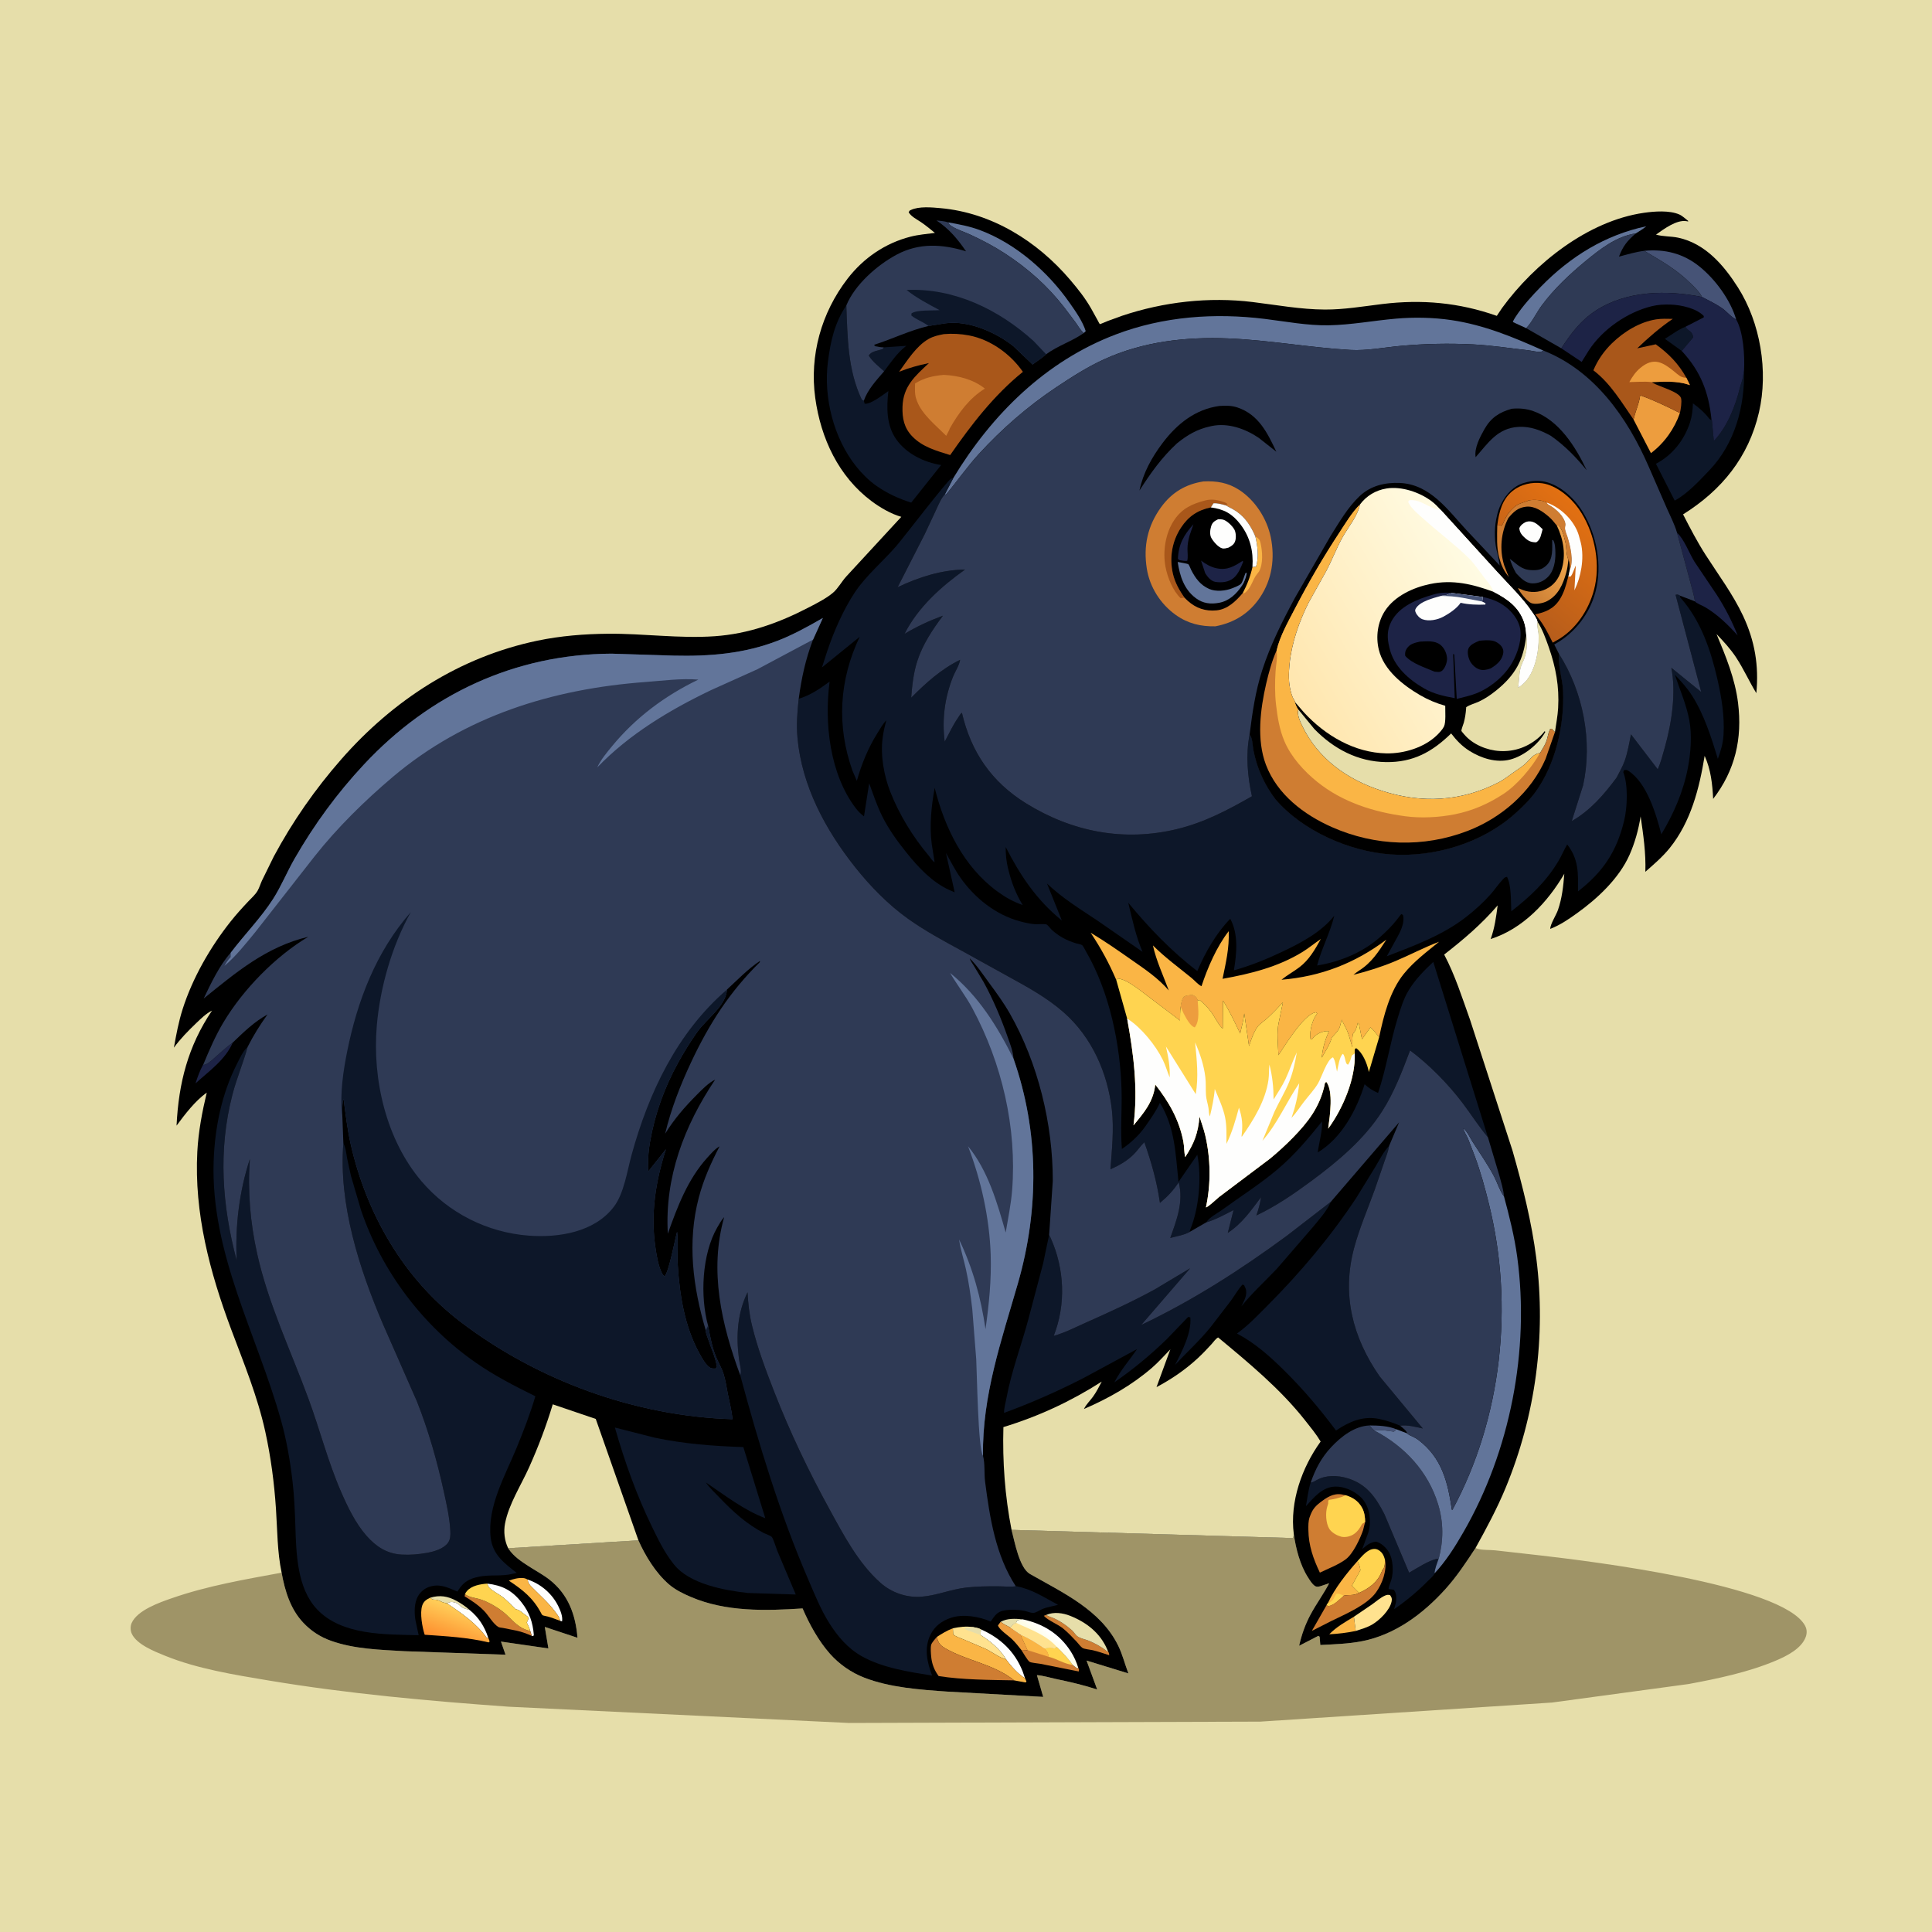 <svg version="1.1" xmlns="http://www.w3.org/2000/svg" style="display: block;" viewBox="0 0 2048 2048" width="1024" height="1024">
<defs>
	<linearGradient id="Gradient1" gradientUnits="userSpaceOnUse" x1="1109.95" y1="1741.34" x2="1116.51" y2="1732.97">
		<stop class="stop0" offset="0" stop-opacity="1" stop-color="rgb(253,253,230)"/>
		<stop class="stop1" offset="1" stop-opacity="1" stop-color="rgb(255,255,255)"/>
	</linearGradient>
	<linearGradient id="Gradient2" gradientUnits="userSpaceOnUse" x1="474.227" y1="1738.55" x2="485.97" y2="1705.52">
		<stop class="stop0" offset="0" stop-opacity="1" stop-color="rgb(254,145,48)"/>
		<stop class="stop1" offset="1" stop-opacity="1" stop-color="rgb(255,205,88)"/>
	</linearGradient>
	<linearGradient id="Gradient3" gradientUnits="userSpaceOnUse" x1="1621.95" y1="636.45" x2="1658.35" y2="603.382">
		<stop class="stop0" offset="0" stop-opacity="1" stop-color="rgb(203,126,52)"/>
		<stop class="stop1" offset="1" stop-opacity="1" stop-color="rgb(234,159,72)"/>
	</linearGradient>
	<linearGradient id="Gradient4" gradientUnits="userSpaceOnUse" x1="1677.93" y1="542.546" x2="1597.69" y2="635.122">
		<stop class="stop0" offset="0" stop-opacity="1" stop-color="rgb(226,112,18)"/>
		<stop class="stop1" offset="1" stop-opacity="1" stop-color="rgb(183,93,27)"/>
	</linearGradient>
	<linearGradient id="Gradient5" gradientUnits="userSpaceOnUse" x1="1363.31" y1="724.279" x2="1568.52" y2="605.364">
		<stop class="stop0" offset="0" stop-opacity="1" stop-color="rgb(255,230,174)"/>
		<stop class="stop1" offset="1" stop-opacity="1" stop-color="rgb(255,251,227)"/>
	</linearGradient>
</defs>
<path transform="translate(0,0)" fill="rgb(230,222,170)" d="M -0 -0 L 2048 0 L 2048 2048 L -0 2048 L -0 -0 z"/>
<path transform="translate(0,0)" fill="rgb(159,148,103)" d="M 1072.28 1621.73 L 1370.5 1630.43 C 1371.32 1628.79 1371.35 1628 1371.47 1626.21 C 1373.63 1641.46 1378.08 1658.97 1386.5 1672.05 C 1388.45 1675.08 1390.72 1678.94 1393.66 1681.04 C 1395.55 1682.4 1397.36 1682 1399.54 1681.5 L 1408.97 1678.32 C 1403.1 1689.62 1395.56 1699.82 1389.5 1710.98 C 1383.79 1721.5 1379.7 1732.92 1377.14 1744.59 L 1397.5 1734.06 L 1398.86 1735 L 1399.6 1743.76 C 1414.35 1743.01 1429.48 1742.56 1444 1739.7 C 1478.99 1732.8 1508.45 1710.75 1531.96 1684.78 C 1544.15 1671.31 1554.24 1656.06 1564.16 1640.87 L 1565.2 1641.4 C 1570.44 1643.44 1579.12 1642.82 1584.92 1643.42 L 1633.52 1648.9 C 1682.33 1654.54 1890.21 1679.44 1913.5 1723.42 C 1915.46 1727.14 1915.6 1731.21 1914.18 1735.16 C 1909.73 1747.61 1893.89 1755.5 1882.41 1760.35 C 1853.39 1772.61 1820.86 1779.4 1790 1785.14 L 1645.25 1804.76 L 1336 1825 L 899.774 1826.41 L 539.5 1809.2 C 454.162 1803.07 368.928 1795.46 284.5 1781.34 C 248.236 1775.28 209.065 1769.03 174.901 1755.12 C 163.911 1750.65 144.762 1743.19 139.627 1731.66 C 138.151 1728.34 138.08 1723.83 139.543 1720.5 C 145.564 1706.81 169.425 1698.57 182.5 1694.04 C 220.23 1680.95 259.406 1674.31 298.529 1667.09 C 302.017 1686.41 307.77 1705.62 321.553 1720.22 C 329.839 1728.99 339.453 1735.23 350.845 1739.3 C 375.663 1748.17 402.994 1748.8 429 1750.35 L 535.881 1754.04 L 531.026 1740.14 L 581.328 1747.41 L 577.5 1724.6 L 612.16 1736.11 C 610.206 1711.73 602.349 1690.1 582.581 1674.6 C 575.635 1669.16 567.748 1665 560.351 1660.22 C 552.378 1655.06 544.74 1650.05 539.273 1642.07 L 538.693 1641.21 L 676.749 1632.84 C 684.159 1649.45 694.991 1667.16 708.799 1679.21 C 715.763 1685.28 724.097 1689.31 732.539 1692.91 C 769.574 1708.72 811.335 1707.58 850.784 1705.01 C 857.876 1721.58 867.81 1739.61 879.825 1753.12 C 889.686 1764.21 902.125 1772.87 915.946 1778.29 C 942.966 1788.89 975.487 1791.18 1004.27 1793.17 L 1105.84 1798.76 L 1099.16 1775.72 C 1105.54 1776.11 1112.51 1778.33 1118.79 1779.66 C 1133.86 1782.83 1148.36 1786.14 1163.04 1790.91 L 1151.8 1760.27 L 1196.14 1773.88 C 1192.41 1764.17 1189.99 1754.04 1185.42 1744.65 C 1166.86 1706.57 1126.47 1688.29 1091.77 1668.45 C 1080.45 1661.98 1075.47 1633.72 1072.28 1621.73 z"/>
<path transform="translate(0,0)" fill="rgb(0,0,0)" d="M 298.529 1667.09 C 293.893 1645.17 294.024 1621.74 292.537 1599.44 C 290.693 1571.79 287.123 1544.59 281.184 1517.51 C 273.003 1480.2 258.45 1444.95 245.101 1409.29 C 222.48 1348.85 205.687 1285.92 209.171 1220.77 C 210.306 1199.56 214.25 1178.82 219.171 1158.2 C 206.759 1167.1 196.217 1181 187.154 1193.22 C 189.342 1148.17 199.267 1109.06 224.749 1071.26 C 218.59 1074.22 212.71 1080.05 207.786 1084.78 C 199.215 1093 191.391 1100.95 184.335 1110.56 C 186.809 1096.78 189.308 1083.21 193.562 1069.84 C 204.121 1036.65 222.884 1004.03 244.488 976.802 C 250.348 969.418 256.746 962.356 263.218 955.5 C 266.501 952.021 270.661 948.405 273.051 944.237 C 274.986 940.863 276.09 936.941 277.717 933.399 L 290.246 907.875 C 310.168 870.732 334.043 836.512 361.811 804.826 C 416.853 742.017 487.274 696.351 569.668 679.145 C 594.217 674.018 619.434 672.02 644.486 671.796 C 682.286 671.458 719.894 677.059 757.668 674.428 C 793.28 671.949 825.552 660.353 857 644.039 C 865.352 639.706 875.808 634.443 882.948 628.388 C 888.457 623.715 892.289 616.275 897.302 610.857 L 955.432 547.867 C 944.741 544.91 932.949 538.002 924.075 531.392 C 888.848 505.154 870.066 464.528 864.197 421.881 C 857.973 376.658 870.662 331.492 898.392 295.491 C 915.317 273.519 938.326 257.743 965.262 250.862 C 973.625 248.725 982.508 248.014 991.052 246.894 C 986.269 242.979 981.488 239.024 976.38 235.536 C 971.931 232.498 965.931 229.668 963.206 225 C 964.436 223.009 963.746 223.471 965.633 222.572 C 974.177 218.504 987.884 219.818 997.027 220.641 C 1051.26 225.525 1099.43 255.558 1134.35 296.57 C 1142.54 306.192 1150.52 316.199 1156.75 327.228 L 1163.78 339.928 C 1164.08 340.472 1165.49 343.347 1165.81 343.573 C 1166.13 343.806 1172.16 341.079 1174.4 340.204 L 1189.39 334.753 C 1233.59 319.942 1281.43 314.508 1327.81 320.17 C 1353.4 323.294 1378.6 328.02 1404.49 328.134 C 1424.79 328.222 1445.14 324.745 1465.24 322.292 C 1507.22 317.168 1546.76 320.733 1586.68 334.824 L 1592.24 326.5 C 1626.74 279.158 1683.4 234.117 1742.59 225.593 C 1753.67 223.998 1769.73 222.749 1780.22 227.395 C 1783.54 228.865 1786.58 231.937 1789.5 234.131 L 1789.5 234.78 L 1787.81 234.454 C 1777.21 232.652 1763.69 242.875 1755.42 248.698 C 1762.52 250.833 1771.48 250.358 1779 251.971 C 1807.59 258.101 1827.22 281.021 1842.18 304.512 C 1866.17 342.178 1874.63 393.471 1864.62 436.917 C 1853.61 484.702 1824.95 519.715 1784.12 545.26 C 1791.64 559.895 1799.01 574.129 1807.89 588 C 1821.5 609.257 1836.91 629.784 1847.68 652.718 C 1860.19 679.348 1864.6 705.53 1861.78 734.749 C 1854.22 722.39 1848.3 709.051 1840.33 696.907 C 1834.46 687.975 1826.95 679.814 1819.58 672.109 C 1829.44 695.81 1839.23 719.398 1842.4 745.105 C 1847.07 782.935 1839.38 816.497 1816.01 846.87 C 1815.22 831.097 1813.58 815.803 1806.99 801.223 C 1801.37 835.771 1792.4 871.188 1769.9 899.031 C 1762.43 908.281 1753.08 916.315 1744.14 924.122 C 1744.83 904.297 1741.97 884.964 1739.13 865.408 C 1736.89 879.423 1733.08 893.307 1727.32 906.292 C 1716.28 931.158 1693.37 952.517 1671.65 968.083 C 1662.41 974.706 1653.97 980.489 1643.32 984.671 C 1643.36 979.539 1649.67 969.976 1651.53 964.544 C 1655.88 951.816 1657.17 939.517 1658.23 926.22 C 1640.58 956.401 1614.37 984.505 1580.17 995.404 C 1584.47 983.565 1585.91 972.162 1587.59 959.757 C 1570.48 979.698 1551.52 995.796 1530.88 1011.88 C 1542.46 1033.71 1550.05 1057.99 1558.37 1081.18 L 1603.32 1219.7 C 1614 1257 1623.7 1295.55 1628.58 1334.05 C 1639 1416.39 1627.79 1500.25 1596.11 1577 C 1587.06 1598.92 1575.65 1620.15 1564.16 1640.87 C 1554.24 1656.06 1544.15 1671.31 1531.96 1684.78 C 1508.45 1710.75 1478.99 1732.8 1444 1739.7 C 1429.48 1742.56 1414.35 1743.01 1399.6 1743.76 L 1398.86 1735 L 1397.5 1734.06 L 1377.14 1744.59 C 1379.7 1732.92 1383.79 1721.5 1389.5 1710.98 C 1395.56 1699.82 1403.1 1689.62 1408.97 1678.32 L 1399.54 1681.5 C 1397.36 1682 1395.55 1682.4 1393.66 1681.04 C 1390.72 1678.94 1388.45 1675.08 1386.5 1672.05 C 1378.08 1658.97 1373.63 1641.46 1371.47 1626.21 C 1371.35 1628 1371.32 1628.79 1370.5 1630.43 L 1072.28 1621.73 C 1075.47 1633.72 1080.45 1661.98 1091.77 1668.45 C 1126.47 1688.29 1166.86 1706.57 1185.42 1744.65 C 1189.99 1754.04 1192.41 1764.17 1196.14 1773.88 L 1151.8 1760.27 L 1163.04 1790.91 C 1148.36 1786.14 1133.86 1782.83 1118.79 1779.66 C 1112.51 1778.33 1105.54 1776.11 1099.16 1775.72 L 1105.84 1798.76 L 1004.27 1793.17 C 975.487 1791.18 942.966 1788.89 915.946 1778.29 C 902.125 1772.87 889.686 1764.21 879.825 1753.12 C 867.81 1739.61 857.876 1721.58 850.784 1705.01 C 811.335 1707.58 769.574 1708.72 732.539 1692.91 C 724.097 1689.31 715.763 1685.28 708.799 1679.21 C 694.991 1667.16 684.159 1649.45 676.749 1632.84 L 538.693 1641.21 L 539.273 1642.07 C 544.74 1650.05 552.378 1655.06 560.351 1660.22 C 567.748 1665 575.635 1669.16 582.581 1674.6 C 602.349 1690.1 610.206 1711.73 612.16 1736.11 L 577.5 1724.6 L 581.328 1747.41 L 531.026 1740.14 L 535.881 1754.04 L 429 1750.35 C 402.994 1748.8 375.663 1748.17 350.845 1739.3 C 339.453 1735.23 329.839 1728.99 321.553 1720.22 C 307.77 1705.62 302.017 1686.41 298.529 1667.09 z"/>
<path transform="translate(0,0)" fill="rgb(230,222,170)" d="M 1060.65 1719.27 C 1067.73 1715.28 1076.04 1715.81 1083.86 1716.51 L 1078.5 1717.51 C 1077.32 1719.52 1077.73 1718.58 1077.13 1720.26 C 1074.23 1721.72 1073.09 1722.71 1071.16 1725.32 C 1067.45 1723.51 1064.01 1721.68 1060.65 1719.27 z"/>
<path transform="translate(0,0)" fill="rgb(70,83,118)" d="M 1451.8 1511.04 C 1461 1511.09 1471.46 1511.47 1480.06 1515.03 C 1478.65 1517.03 1479.5 1516.17 1477.5 1517.6 C 1470.85 1516.68 1463.57 1515.27 1456.91 1516.43 C 1454.56 1515.05 1453.42 1513.17 1451.8 1511.04 z"/>
<path transform="translate(0,0)" fill="rgb(230,222,170)" d="M 456.067 1693.63 C 466.078 1690.63 474.631 1691.91 483.817 1696.94 C 488.762 1699.64 493.635 1702.9 497.826 1706.66 L 495.94 1706.09 C 494.01 1705.52 491.731 1705.02 490 1703.97 C 487.388 1702.4 486.325 1700.05 483.192 1699.06 C 479.36 1697.84 477.476 1697.72 473.902 1699.66 C 471.746 1699.15 469.402 1698.74 467.462 1697.64 C 464.631 1696.04 462.975 1695.77 459.672 1695.65 C 457.846 1695.58 457.45 1694.76 456.067 1693.63 z"/>
<path transform="translate(0,0)" fill="rgb(250,181,69)" d="M 1435.21 1713.79 L 1437.13 1728.91 C 1427.61 1730.84 1418.77 1731.91 1409.09 1732.41 C 1416.74 1724.48 1425.88 1719.46 1435.21 1713.79 z"/>
<path transform="translate(0,0)" fill="rgb(237,157,62)" d="M 1082.6 1748.98 C 1079.55 1745.01 1076.26 1740.98 1072.67 1737.5 C 1069.12 1734.04 1059.07 1727.42 1057.89 1723 L 1060.65 1719.27 C 1064.01 1721.68 1067.45 1723.51 1071.16 1725.32 L 1081.68 1732.58 L 1089.24 1749.22 L 1082.6 1748.98 z"/>
<path transform="translate(0,0)" fill="rgb(29,35,70)" d="M 215.292 1128.91 C 219.723 1128.59 223.463 1124.82 226.681 1122.03 C 233.225 1116.35 239.62 1110.16 246.716 1105.2 C 238.911 1123.43 221.412 1135.53 207.268 1148.41 C 209.421 1141.71 211.733 1135.19 215.083 1128.97 L 215.292 1128.91 z"/>
<path transform="translate(0,0)" fill="rgb(254,254,253)" d="M 473.902 1699.66 C 477.476 1697.72 479.36 1697.84 483.192 1699.06 C 486.325 1700.05 487.388 1702.4 490 1703.97 C 491.731 1705.02 494.01 1705.52 495.94 1706.09 L 497.826 1706.66 C 507.462 1714.54 513.578 1724.08 517.475 1735.86 L 516.106 1736.47 C 505.439 1721.09 489.262 1710.03 473.902 1699.66 z"/>
<path transform="translate(0,0)" fill="rgb(254,254,253)" d="M 559.455 1674.43 C 573.314 1679.05 585.27 1689.32 591.76 1702.5 C 594.02 1707.09 596.778 1713.7 595.788 1718.75 L 593.681 1718.11 C 593.279 1714.53 590.607 1711.37 588.5 1708.53 C 581.257 1698.79 571.941 1690.73 563.457 1682.1 C 561.282 1679.89 559.44 1677.65 559.455 1674.43 z"/>
<path transform="translate(0,0)" fill="rgb(13,23,41)" d="M 1782.7 372.014 L 1764.84 359.173 C 1771.82 354.95 1779.06 349.24 1786.67 346.394 C 1789.74 351.706 1793.57 350.101 1794.91 357.5 L 1782.7 372.014 z"/>
<path transform="translate(0,0)" fill="rgb(207,125,50)" d="M 1174.58 1750.66 C 1175.74 1752.27 1175.6 1752.72 1175.85 1754.62 C 1170.08 1752.75 1164.27 1750.7 1158.36 1749.3 C 1155.89 1748.71 1149.38 1748.14 1147.49 1746.89 C 1145.48 1745.57 1143.05 1742.15 1141.33 1740.33 C 1136.7 1735.45 1132.11 1730.47 1126.87 1726.23 C 1120.97 1721.47 1111.19 1717.98 1106.5 1712.81 L 1109.01 1711.9 C 1110.87 1713.12 1112.52 1713.73 1114.58 1714.45 C 1122.15 1717.11 1130.54 1722.99 1136.42 1728.28 C 1138.68 1730.31 1139.89 1733.08 1142.45 1734.81 C 1145.56 1736.93 1150.47 1737.76 1154 1739.2 C 1160.88 1742.02 1167.85 1745.84 1173.63 1750.52 L 1174.58 1750.66 z"/>
<path transform="translate(0,0)" fill="rgb(254,254,253)" d="M 1039.85 1727.19 C 1060.33 1736.27 1075.53 1750.46 1083.97 1771.5 L 1086.57 1778.98 C 1079.81 1775.26 1071.05 1765.43 1066.59 1759.09 C 1060.21 1748.15 1049.85 1739.75 1039.32 1733.07 L 1039.85 1727.19 z"/>
<path transform="translate(0,0)" fill="rgb(13,23,41)" d="M 936.761 368.227 L 960.813 366.584 L 959.905 367.254 C 951.118 374.039 943.866 384.676 937.205 393.574 C 931.614 388.503 924.983 383.421 920.955 377 C 923.541 372.005 931.159 371.858 936 369.789 L 936.761 368.227 z"/>
<path transform="translate(0,0)" fill="rgb(254,254,253)" d="M 516.481 1678.68 C 532.41 1680.58 542.863 1685.86 552.901 1698.64 C 561.26 1709.28 564.754 1719.69 565.883 1733 L 565.305 1734.39 L 563.729 1734.06 L 562.091 1729 C 561.271 1725.81 559.815 1722.96 558.413 1720 C 559.374 1718.27 559.919 1716.94 560.308 1715 C 559.074 1713.43 559.544 1713.72 558.189 1712.85 C 554.245 1710.31 551.084 1706.34 546.5 1705.82 C 541.855 1701.07 537.202 1696.18 531.847 1692.23 C 527.91 1689.33 522.162 1686.6 518.826 1683.16 C 517.662 1681.96 516.987 1680.24 516.481 1678.68 z"/>
<path transform="translate(0,0)" fill="rgb(250,181,69)" d="M 1439.07 1654.74 C 1440.59 1658.1 1441.76 1660.8 1442.07 1664.5 L 1433.05 1680.92 L 1440.64 1688.53 C 1434.57 1691.89 1430.49 1690.17 1424.37 1691.5 C 1419.74 1695.54 1414.27 1701.51 1408.02 1702.55 L 1406.25 1701.47 L 1407.62 1699.36 C 1414.77 1683.71 1427.68 1667.55 1439.07 1654.74 z"/>
<path transform="translate(0,0)" fill="rgb(255,212,80)" d="M 1407.62 1699.36 C 1410.29 1698.46 1412.58 1696.99 1413.87 1694.44 L 1414.49 1693 C 1414.98 1692.12 1415.6 1691.31 1416.05 1690.41 L 1416.49 1689.5 C 1419.85 1688.99 1421.31 1690.14 1424.37 1691.5 C 1419.74 1695.54 1414.27 1701.51 1408.02 1702.55 L 1406.25 1701.47 L 1407.62 1699.36 z"/>
<path transform="translate(0,0)" fill="rgb(250,181,69)" d="M 593.681 1718.11 C 587.886 1715.92 582.55 1713.73 576.426 1712.66 C 574.506 1712.32 574.283 1711.23 573.378 1709.55 C 564.923 1693.78 554.079 1685.31 539.393 1675.54 C 544.268 1673.8 549.437 1672.36 554.663 1672.81 C 556.541 1672.98 557.814 1673.57 559.455 1674.43 C 559.44 1677.65 561.282 1679.89 563.457 1682.1 C 571.941 1690.73 581.257 1698.79 588.5 1708.53 C 590.607 1711.37 593.279 1714.53 593.681 1718.11 z"/>
<path transform="translate(0,0)" fill="rgb(255,226,143)" d="M 1010.09 1726.05 C 1017.56 1724.52 1023.75 1723.76 1031.44 1724.78 C 1034.33 1725.37 1037.24 1725.76 1039.85 1727.19 L 1039.32 1733.07 C 1049.85 1739.75 1060.21 1748.15 1066.59 1759.09 C 1059.47 1757.35 1051.52 1751.08 1044.62 1747.79 L 1022 1738.11 C 1018.13 1736.49 1013.76 1735.15 1010.38 1732.64 L 1010.09 1726.05 z"/>
<path transform="translate(0,0)" fill="rgb(230,222,170)" d="M 1031.44 1724.78 C 1034.33 1725.37 1037.24 1725.76 1039.85 1727.19 L 1039.32 1733.07 L 1027.5 1728.89 C 1025.26 1728.03 1023.36 1727.8 1022.33 1725.5 L 1031.44 1724.78 z"/>
<path transform="translate(0,0)" fill="rgb(207,125,50)" d="M 563.729 1734.06 C 558.623 1731.88 553.263 1729.82 547.834 1728.62 L 533.236 1725.7 C 532.139 1725.48 529.245 1725.26 528.347 1724.72 C 522.741 1721.34 517.972 1712.6 513.261 1707.72 C 507.282 1701.53 499.833 1696.63 492.53 1692.15 L 492.923 1689.91 C 497.444 1693.09 502.129 1693.52 507.335 1694.85 C 512.081 1696.05 517.323 1698.53 521.587 1700.89 C 526.77 1703.77 532.239 1707.42 536.58 1711.42 C 544.661 1718.88 549.488 1725.6 560.595 1728.56 L 562.091 1729 L 563.729 1734.06 z"/>
<path transform="translate(0,0)" fill="rgb(255,226,143)" d="M 1435.21 1713.79 L 1454.67 1700.56 C 1458.86 1697.52 1463.62 1693.34 1468.36 1691.31 C 1470.46 1690.42 1471.35 1690.5 1473.5 1690.85 C 1475.22 1693.34 1475.76 1694.43 1475.18 1697.5 C 1473.4 1706.84 1462.27 1717.65 1454.38 1722.2 C 1449.03 1725.28 1442.96 1726.99 1437.13 1728.91 L 1435.21 1713.79 z"/>
<path transform="translate(0,0)" fill="rgb(230,222,170)" d="M 1109.01 1711.9 C 1116.93 1708.41 1126.54 1709.72 1134.33 1712.81 C 1151.55 1719.62 1166.19 1730.96 1173.62 1748.3 L 1174.58 1750.66 L 1173.63 1750.52 C 1167.85 1745.84 1160.88 1742.02 1154 1739.2 C 1150.47 1737.76 1145.56 1736.93 1142.45 1734.81 C 1139.89 1733.08 1138.68 1730.31 1136.42 1728.28 C 1130.54 1722.99 1122.15 1717.11 1114.58 1714.45 C 1112.52 1713.73 1110.87 1713.12 1109.01 1711.9 z"/>
<path transform="translate(0,0)" fill="rgb(207,125,50)" d="M 1081.68 1732.58 C 1091.08 1736.78 1098.74 1741.48 1107.15 1747.36 C 1111.28 1746.52 1113.92 1745.98 1118 1747.5 L 1118.6 1746.45 L 1120.32 1745.93 C 1126.48 1751.95 1132.1 1757.72 1136.99 1764.83 L 1141.6 1768.36 L 1143.03 1768.06 C 1144.09 1770.08 1143.84 1769.77 1143.5 1771.82 L 1102.76 1763.69 C 1100.37 1763.24 1092.99 1762.67 1091.44 1761.61 C 1089.02 1759.95 1084.5 1751.7 1082.6 1748.98 L 1089.24 1749.22 L 1081.68 1732.58 z"/>
<path transform="translate(0,0)" fill="rgb(255,212,80)" d="M 1107.15 1747.36 C 1111.28 1746.52 1113.92 1745.98 1118 1747.5 L 1118.6 1746.45 L 1120.32 1745.93 C 1126.48 1751.95 1132.1 1757.72 1136.99 1764.83 C 1127.94 1763.83 1120.57 1758.47 1111.73 1756.31 C 1111.1 1752.2 1110 1750.35 1107.15 1747.36 z"/>
<path transform="translate(0,0)" fill="rgb(250,181,69)" d="M 1081.68 1732.58 C 1091.08 1736.78 1098.74 1741.48 1107.15 1747.36 C 1110 1750.35 1111.1 1752.2 1111.73 1756.31 L 1089.24 1749.22 L 1081.68 1732.58 z"/>
<path transform="translate(0,0)" fill="rgb(255,212,80)" d="M 1439.07 1654.74 C 1443.64 1649.87 1449.27 1642.33 1456.5 1641.95 C 1459.66 1641.78 1462.14 1643.3 1464.27 1645.5 C 1466.44 1647.75 1467.37 1650.69 1468.18 1653.63 C 1467.96 1656.28 1468.19 1660.62 1466.6 1662.59 C 1465.41 1664.04 1465.06 1665.01 1464.39 1666.68 C 1460.09 1677.43 1450.89 1683.99 1440.64 1688.53 L 1433.05 1680.92 L 1442.07 1664.5 C 1441.76 1660.8 1440.59 1658.1 1439.07 1654.74 z"/>
<path transform="translate(0,0)" fill="rgb(255,212,80)" d="M 492.923 1689.91 C 493.522 1688.44 493.953 1687.76 494.987 1686.57 C 500.057 1680.76 509.15 1679.25 516.481 1678.68 C 516.987 1680.24 517.662 1681.96 518.826 1683.16 C 522.162 1686.6 527.91 1689.33 531.847 1692.23 C 537.202 1696.18 541.855 1701.07 546.5 1705.82 C 551.084 1706.34 554.245 1710.31 558.189 1712.85 C 559.544 1713.72 559.074 1713.43 560.308 1715 C 559.919 1716.94 559.374 1718.27 558.413 1720 C 559.815 1722.96 561.271 1725.81 562.091 1729 L 560.595 1728.56 C 549.488 1725.6 544.661 1718.88 536.58 1711.42 C 532.239 1707.42 526.77 1703.77 521.587 1700.89 C 517.323 1698.53 512.081 1696.05 507.335 1694.85 C 502.129 1693.52 497.444 1693.09 492.923 1689.91 z"/>
<path transform="translate(0,0)" fill="url(#Gradient1)" d="M 1083.86 1716.51 C 1105.34 1721.05 1122.87 1731.7 1134.96 1750.45 C 1138.43 1755.82 1141.19 1761.95 1143.03 1768.06 L 1141.6 1768.36 L 1136.99 1764.83 C 1132.1 1757.72 1126.48 1751.95 1120.32 1745.93 L 1118.6 1746.45 L 1118 1747.5 C 1113.92 1745.98 1111.28 1746.52 1107.15 1747.36 C 1098.74 1741.48 1091.08 1736.78 1081.68 1732.58 L 1071.16 1725.32 C 1073.09 1722.71 1074.23 1721.72 1077.13 1720.26 C 1077.73 1718.58 1077.32 1719.52 1078.5 1717.51 L 1083.86 1716.51 z"/>
<path transform="translate(0,0)" fill="rgb(255,226,143)" d="M 1077.13 1720.26 C 1092.52 1727.61 1108.57 1732.76 1120.32 1745.93 L 1118.6 1746.45 L 1118 1747.5 C 1113.92 1745.98 1111.28 1746.52 1107.15 1747.36 C 1098.74 1741.48 1091.08 1736.78 1081.68 1732.58 L 1071.16 1725.32 C 1073.09 1722.71 1074.23 1721.72 1077.13 1720.26 z"/>
<path transform="translate(0,0)" fill="rgb(207,125,50)" d="M 1468.18 1653.63 C 1470.3 1664.95 1465.31 1678.8 1458.55 1688.1 C 1448.78 1701.56 1426.14 1711.02 1411.4 1718.27 L 1390.62 1728.81 L 1406.25 1701.47 L 1408.02 1702.55 C 1414.27 1701.51 1419.74 1695.54 1424.37 1691.5 C 1430.49 1690.17 1434.57 1691.89 1440.64 1688.53 C 1450.89 1683.99 1460.09 1677.43 1464.39 1666.68 C 1465.06 1665.01 1465.41 1664.04 1466.6 1662.59 C 1468.19 1660.62 1467.96 1656.28 1468.18 1653.63 z"/>
<path transform="translate(0,0)" fill="rgb(29,35,70)" d="M 1777.73 564.719 C 1785.37 571.734 1790.51 586.1 1796.07 595.228 L 1820.15 631.003 C 1828.84 644.575 1836.06 658.629 1841.98 673.604 C 1831.93 662.36 1820.44 651.174 1807.32 643.524 C 1804.97 642.151 1797.99 639.422 1796.68 637.443 C 1795.92 631.408 1793.74 625.005 1792.3 619.057 L 1777.73 564.719 z"/>
<path transform="translate(0,0)" fill="rgb(250,181,69)" d="M 993.02 1735.28 C 998.716 1731.56 1003.71 1728.51 1010.09 1726.05 L 1010.38 1732.64 C 1013.76 1735.15 1018.13 1736.49 1022 1738.11 L 1044.62 1747.79 C 1051.52 1751.08 1059.47 1757.35 1066.59 1759.09 C 1071.05 1765.43 1079.81 1775.26 1086.57 1778.98 L 1088.11 1782.5 L 1087.15 1783.5 L 1075.01 1781.26 C 1053.54 1763.9 1025.1 1760.74 1001.75 1747.14 C 996.146 1743.87 994.634 1741.23 993.02 1735.28 z"/>
<path transform="translate(0,0)" fill="rgb(98,117,154)" d="M 1004.97 235.693 C 1016.41 237.691 1027.96 239.882 1038.87 243.966 C 1076.65 258.113 1110.84 288.091 1133.76 320.901 C 1140.07 329.94 1147.57 340.394 1150.91 351 L 1148.89 353.037 C 1145.4 350.255 1142.87 345.616 1140.28 341.95 L 1128.18 325.879 C 1110.28 302.921 1089.51 284.44 1065.11 268.586 C 1053.42 260.993 1041.18 254.547 1028.53 248.72 C 1022.2 245.803 1014.53 243.436 1008.69 239.735 C 1006.78 238.529 1006.13 237.554 1004.97 235.693 z"/>
<path transform="translate(0,0)" fill="rgb(70,83,118)" d="M 1743.02 265.887 C 1764.92 263.777 1784.59 268.741 1801.86 282.807 C 1818.48 296.348 1834.25 317.815 1840.4 338.539 C 1836.62 337.564 1829.57 329.521 1825.82 326.935 C 1819.02 322.241 1811.48 318.548 1804.14 314.788 C 1801.58 309.468 1797 305.263 1792.86 301.137 C 1777.68 285.978 1762.62 277.577 1744.51 266.785 L 1743.02 265.887 z"/>
<path transform="translate(0,0)" fill="rgb(237,157,62)" d="M 1731.65 444.771 C 1733.43 436.413 1737.2 428.739 1738.49 420.306 L 1738.67 419.081 C 1753.31 424.234 1766.93 430.911 1780.79 437.822 C 1775.05 454.494 1764.23 469.716 1750.07 480.345 L 1731.65 444.771 z"/>
<path transform="translate(0,0)" fill="rgb(207,125,50)" d="M 993.02 1735.28 C 994.634 1741.23 996.146 1743.87 1001.75 1747.14 C 1025.1 1760.74 1053.54 1763.9 1075.01 1781.26 C 1048.98 1780.71 1020.68 1780.78 994.989 1776.69 C 990.306 1770.33 987.802 1763.77 987.07 1755.89 C 986.77 1752.66 986.306 1746.92 987.022 1743.82 C 987.633 1741.18 991.346 1737.38 993.02 1735.28 z"/>
<path transform="translate(0,0)" fill="rgb(98,117,154)" d="M 1617.84 347.877 L 1603.67 341.354 C 1604.45 339.103 1605.52 337.513 1606.81 335.535 C 1614.4 323.945 1624.14 313.36 1633.83 303.468 C 1664.68 271.971 1701.66 248.975 1745.11 239.86 C 1741.78 242.771 1737.74 245.034 1734.01 247.423 C 1713.57 250.395 1696.21 264.034 1680.75 276.772 C 1663.87 290.683 1647.35 306.218 1634.28 323.846 C 1628.88 331.141 1624.04 341.556 1617.84 347.877 z"/>
<path transform="translate(0,0)" fill="url(#Gradient2)" d="M 456.067 1693.63 C 457.45 1694.76 457.846 1695.58 459.672 1695.65 C 462.975 1695.77 464.631 1696.04 467.462 1697.64 C 469.402 1698.74 471.746 1699.15 473.902 1699.66 C 489.262 1710.03 505.439 1721.09 516.106 1736.47 L 517.475 1735.86 L 519.084 1740 L 518 1741.03 C 495.666 1735.62 473.031 1734.53 450.185 1732.89 C 447.572 1724.95 444.905 1709.95 447.568 1701.95 C 449.045 1697.51 452.006 1695.51 456.067 1693.63 z"/>
<path transform="translate(0,0)" fill="rgb(13,23,41)" d="M 1389.4 1571.59 L 1390.66 1571.32 C 1392.59 1570.87 1394.12 1569.86 1395.83 1568.9 C 1405.59 1563.43 1417.78 1563.81 1428.29 1566.97 C 1448.68 1573.1 1458.28 1587.14 1467.54 1605.09 L 1493.7 1667.11 C 1502.22 1662.3 1513.95 1654.38 1523.41 1652.34 L 1524.74 1653 C 1523.25 1657.59 1520.86 1663.04 1520.69 1667.87 C 1519.99 1670.35 1515.91 1673.6 1514 1675.53 C 1502.67 1687.03 1491.08 1696.63 1477.82 1705.83 L 1479.79 1698.5 C 1480.42 1693.91 1480.44 1688.94 1477.5 1685.15 L 1471.96 1684.5 C 1472.01 1683.14 1472.21 1682.12 1472.68 1680.84 L 1474.83 1674.87 C 1477.37 1666.56 1476.82 1652.77 1472.2 1645.29 C 1469.19 1640.42 1464.15 1635.48 1458.5 1634.18 C 1452.74 1635.01 1449.39 1637.42 1445.05 1641.22 L 1444.01 1642.15 L 1450.31 1625.07 C 1451.44 1621.34 1452.06 1618.17 1452.14 1614.27 C 1452.37 1604.1 1449.87 1594.17 1442.27 1586.87 C 1435.52 1580.39 1424.71 1575.55 1415.31 1575.85 C 1401.54 1576.3 1392.88 1587.32 1384.3 1596.63 C 1385.95 1588.38 1386.67 1579.51 1389.4 1571.59 z"/>
<path transform="translate(0,0)" fill="rgb(207,125,50)" d="M 1447.11 1613.24 L 1444.98 1621.86 C 1441.79 1631.13 1434.41 1647.01 1426.52 1652.93 C 1418.82 1658.71 1407.82 1662.84 1399.12 1667.05 C 1392.13 1652.39 1387.1 1638.24 1386.94 1621.78 C 1386.89 1617.31 1386.77 1612.63 1388.24 1608.35 L 1388.75 1607 C 1391.09 1600.6 1393.75 1597.04 1399.18 1592.86 C 1406.22 1587.44 1413.16 1582.63 1422.55 1584.17 L 1426.13 1584.98 C 1433.69 1587.17 1439.61 1590.95 1443.62 1597.95 C 1446.31 1602.65 1447.02 1607.92 1447.11 1613.24 z"/>
<path transform="translate(0,0)" fill="rgb(255,212,80)" d="M 1426.13 1584.98 C 1433.69 1587.17 1439.61 1590.95 1443.62 1597.95 C 1446.31 1602.65 1447.02 1607.92 1447.11 1613.24 L 1445.62 1614.43 L 1444 1615.24 C 1441.8 1619.38 1439.4 1623.19 1435.5 1625.98 C 1431.78 1628.64 1426.06 1630.09 1421.58 1628.92 L 1420 1628.35 C 1416.36 1627.29 1411.3 1624.1 1409.19 1620.77 C 1405.39 1614.77 1404.89 1603.44 1406.99 1596.91 L 1407.91 1594 C 1408.09 1591.64 1407.61 1592.15 1408.5 1589.95 C 1412.81 1589.47 1420.79 1587.75 1424.6 1585.8 L 1426.13 1584.98 z"/>
<path transform="translate(0,0)" fill="rgb(13,23,41)" d="M 1814.26 444.873 L 1814.67 445.468 L 1816.71 467.513 C 1830.92 452.641 1839.46 430.8 1844.39 411.125 C 1845.32 407.406 1846.87 403.732 1847.49 399.973 L 1848.76 392.43 C 1849.62 430.863 1839.12 470.119 1811.96 498.576 C 1801.53 509.505 1788.66 523.508 1775.25 530.649 L 1755.35 491.622 C 1772.85 482.536 1785.58 466.254 1791.57 447.516 C 1793.68 440.915 1794.35 434.459 1794.58 427.569 C 1800.8 432.103 1806.67 437.044 1811.36 443.172 C 1812.33 444.433 1812 443.974 1813.69 445.18 L 1814.26 444.873 z"/>
<path transform="translate(0,0)" fill="rgb(169,87,26)" d="M 1731.65 444.771 C 1719.25 426.845 1707.44 406.893 1689.97 393.261 L 1689.06 392.571 C 1693.5 381.772 1700.45 371.956 1708.82 363.809 C 1721.3 351.656 1738.23 341.236 1755.65 338.531 C 1761.39 337.64 1767.42 337.941 1773.22 338.024 C 1759.58 347.231 1747.41 357.887 1735.53 369.239 L 1755.16 364.983 C 1769.05 375.037 1779.23 385.445 1787.63 400.471 L 1791.39 408.221 L 1789.45 407.595 C 1776.78 403.591 1763.94 404.615 1750.85 405.063 L 1752.31 405.988 C 1758.32 409.638 1780.35 415.295 1782.01 422.213 C 1782.95 426.107 1781.69 433.934 1780.79 437.822 C 1766.93 430.911 1753.31 424.234 1738.67 419.081 L 1738.49 420.306 C 1737.2 428.739 1733.43 436.413 1731.65 444.771 z"/>
<path transform="translate(0,0)" fill="rgb(237,157,62)" d="M 1750.85 405.063 C 1743.15 404.159 1734.9 404.897 1727.14 405.043 C 1730.28 399.397 1733.88 394.089 1738.91 389.945 C 1752.99 378.34 1762.38 383.779 1774.77 393.861 C 1778.71 397.071 1781.41 400.075 1786.75 400.429 L 1787.63 400.471 L 1791.39 408.221 L 1789.45 407.595 C 1776.78 403.591 1763.94 404.615 1750.85 405.063 z"/>
<path transform="translate(0,0)" fill="rgb(47,58,85)" d="M 1617.84 347.877 C 1624.04 341.556 1628.88 331.141 1634.28 323.846 C 1647.35 306.218 1663.87 290.683 1680.75 276.772 C 1696.21 264.034 1713.57 250.395 1734.01 247.423 C 1724.86 255.393 1720.52 260.687 1716.18 272.016 C 1725.12 269.681 1733.83 267.019 1743.02 265.887 L 1744.51 266.785 C 1762.62 277.577 1777.68 285.978 1792.86 301.137 C 1797 305.263 1801.58 309.468 1804.14 314.788 C 1767.06 307.267 1724.26 307.915 1691.49 329.324 C 1675.49 339.775 1665.28 353.578 1655.05 369.22 L 1617.84 347.877 z"/>
<path transform="translate(0,0)" fill="rgb(29,35,70)" d="M 1655.05 369.22 C 1665.28 353.578 1675.49 339.775 1691.49 329.324 C 1724.26 307.915 1767.06 307.267 1804.14 314.788 C 1811.48 318.548 1819.02 322.241 1825.82 326.935 C 1829.57 329.521 1836.62 337.564 1840.4 338.539 C 1848.11 352.173 1849.58 377.037 1848.76 392.43 L 1847.49 399.973 C 1846.87 403.732 1845.32 407.406 1844.39 411.125 C 1839.46 430.8 1830.92 452.641 1816.71 467.513 L 1814.67 445.468 L 1814.26 444.873 C 1811.3 415.875 1802.81 393.633 1782.7 372.014 L 1794.91 357.5 C 1793.57 350.101 1789.74 351.706 1786.67 346.394 L 1805.98 336.5 L 1806.11 335 C 1798.41 326.819 1781.96 323.229 1771.07 322.886 C 1764.05 322.665 1757.66 322.927 1750.81 324.612 C 1724.98 330.968 1698.75 349.091 1684.16 371.5 L 1676.62 383.628 L 1655.05 369.22 z"/>
<path transform="translate(0,0)" fill="rgb(13,23,41)" d="M 915.763 424.841 L 916.543 427.93 C 922.728 428.995 936.461 418.194 941.701 414.557 C 939.74 432.13 939.522 450.948 950.226 465.955 C 961.031 481.103 979.728 490.131 997.627 492.977 L 965.922 532.796 C 952.285 528.439 940.803 523.197 929 514.997 C 921.321 509.662 913.474 501.841 907.644 494.519 C 883.688 464.427 872.786 421.481 877.633 383.447 C 880.376 361.927 884.733 342.118 897.142 323.776 C 898.445 358.015 898.552 392.118 913.528 423.65 L 915.763 424.841 z"/>
<path transform="translate(0,0)" fill="rgb(47,58,85)" d="M 1389.4 1571.59 C 1394.37 1557.22 1400.64 1545.24 1411.09 1534.05 C 1421.53 1522.88 1435.88 1511.63 1451.8 1511.04 C 1453.42 1513.17 1454.56 1515.05 1456.91 1516.43 C 1488.88 1533.16 1513.96 1559.86 1524.52 1594.83 C 1530.35 1614.16 1530.17 1633.31 1525 1652.75 L 1524.74 1653 L 1523.41 1652.34 C 1513.95 1654.38 1502.22 1662.3 1493.7 1667.11 L 1467.54 1605.09 C 1458.28 1587.14 1448.68 1573.1 1428.29 1566.97 C 1417.78 1563.81 1405.59 1563.43 1395.83 1568.9 C 1394.12 1569.86 1392.59 1570.87 1390.66 1571.32 L 1389.4 1571.59 z"/>
<path transform="translate(0,0)" fill="rgb(169,87,26)" d="M 1000.42 354.192 C 1009.38 353.41 1018.37 353.876 1027.21 355.565 C 1050 359.923 1071.16 375.205 1084.31 394.166 C 1053.56 419.016 1029.65 450.147 1007.22 482.401 C 992.594 477.789 977.957 473.971 966.953 462.5 C 958.344 453.526 956.344 443.299 956.689 431.33 C 957.318 409.462 969.934 398.718 984.684 384.893 C 973.869 387.12 963.356 389.976 953.102 394.091 C 961.788 382.14 971.257 366.784 984.313 359.344 C 989.434 356.426 994.719 355.3 1000.42 354.192 z"/>
<path transform="translate(0,0)" fill="rgb(207,125,50)" d="M 1000.25 397.402 C 1015.66 398.03 1031.75 402.122 1044.01 411.918 C 1027.44 422.272 1016.41 437.328 1006.88 454.039 C 1006.11 456.585 1004.21 459.558 1003.02 461.985 C 992.59 451.447 977.458 439.421 972.182 425.452 L 971.687 424.111 C 969.382 418.298 969.884 412.629 970.037 406.48 C 979.78 400.501 988.961 398.434 1000.25 397.402 z"/>
<path transform="translate(0,0)" fill="rgb(98,117,154)" d="M 1491.68 1519.45 C 1492.4 1520.72 1496.59 1522.35 1498 1523.09 C 1499.9 1524.07 1501.76 1525.02 1503.47 1526.33 C 1528.47 1545.39 1534.7 1570.91 1539.02 1600.37 L 1539.63 1600.5 C 1592.21 1503.02 1604.87 1384.14 1578.51 1276.97 C 1574.19 1259.42 1569.44 1241.87 1563.06 1224.95 L 1556.14 1207 C 1554.59 1203.43 1552.06 1199.98 1551.17 1196.2 C 1554.6 1198.2 1558.69 1206.67 1560.85 1210.09 C 1568.67 1222.45 1577.1 1234.29 1583.9 1247.28 C 1587.31 1253.81 1589.45 1261.42 1593.69 1267.36 L 1594.27 1268.14 C 1599.98 1289.38 1605.43 1310.94 1608.37 1332.77 C 1621.63 1431.19 1600.96 1537.93 1551.36 1624.03 C 1542.38 1639.62 1532.98 1654.62 1520.69 1667.87 C 1520.86 1663.04 1523.25 1657.59 1524.74 1653 L 1525 1652.75 C 1530.17 1633.31 1530.35 1614.16 1524.52 1594.83 C 1513.96 1559.86 1488.88 1533.16 1456.91 1516.43 C 1463.57 1515.27 1470.85 1516.68 1477.5 1517.6 C 1479.5 1516.17 1478.65 1517.03 1480.06 1515.03 L 1491.68 1519.45 z"/>
<path transform="translate(0,0)" fill="rgb(13,23,41)" d="M 1278.74 1295.72 C 1282.1 1290.25 1290.12 1286.41 1295.35 1282.6 C 1314.89 1268.35 1335.68 1255.22 1354.17 1239.61 C 1372.07 1224.5 1386.72 1207.02 1401.38 1188.84 C 1402.03 1198.58 1398.08 1211.75 1396.87 1221.63 C 1422.26 1206.45 1438.03 1176.63 1446.54 1149.34 C 1451.07 1153.58 1455.17 1156.1 1460.8 1158.61 C 1469.52 1132.87 1473.53 1105.33 1481.58 1079.24 C 1484.54 1069.67 1487.79 1058.82 1492.97 1050.22 C 1500.13 1038.34 1509.33 1029.08 1519.33 1019.65 L 1577.29 1205.62 C 1567.53 1194.12 1559.44 1181.17 1550.32 1169.15 C 1534.92 1148.85 1515.21 1128.75 1494.74 1113.48 C 1486.45 1135.47 1477.82 1158.15 1465.09 1178.03 C 1445.97 1207.89 1418.2 1231.09 1390 1251.96 C 1371.54 1265.63 1352.6 1278.58 1331.81 1288.44 C 1334.14 1281.95 1335.69 1275.86 1336.79 1269.05 C 1325.86 1283.46 1316.81 1296.84 1301.5 1306.93 L 1307.62 1282.72 C 1298.4 1287.39 1288.69 1292.93 1278.74 1295.72 z"/>
<path transform="translate(0,0)" fill="rgb(230,222,170)" d="M 538.693 1641.21 C 534.768 1633.25 533.704 1623.66 535.364 1614.96 C 539.257 1594.55 552.344 1574.42 560.81 1555.58 C 570.689 1533.59 578.964 1511.72 585.945 1488.65 L 631.523 1504.13 L 676.749 1632.84 L 538.693 1641.21 z"/>
<path transform="translate(0,0)" fill="rgb(98,117,154)" d="M 1010.58 506.669 C 1051.24 439.571 1108.09 382.948 1182.63 354.582 C 1233.18 335.348 1287.48 331.487 1340.82 338.058 C 1363.08 340.801 1386 345.23 1408.5 344.827 C 1432.4 344.399 1456.09 339.828 1479.88 337.769 C 1499 336.114 1519.45 336.493 1538.43 339.301 C 1573.14 344.437 1604.25 357.391 1636.01 371.597 C 1635.17 372.022 1634.41 372.667 1633.48 372.873 C 1630.54 373.534 1623.25 371.694 1620 371.326 C 1600.57 369.132 1581.18 366.073 1561.63 365.082 C 1536.27 363.796 1510.67 364.319 1485.38 366.585 C 1467.88 368.153 1448.88 371.953 1431.41 370.951 C 1388.3 368.476 1345.69 360.546 1302.4 358.752 C 1257.13 356.876 1211.67 362.024 1170.09 381.021 C 1152.38 389.112 1135.89 399.732 1119.71 410.5 C 1089.79 430.426 1061.72 454.829 1037.47 481.41 C 1025.01 495.066 1014.53 510.328 1002.62 524.437 L 1001.67 523.775 L 1010.58 506.669 z"/>
<path transform="translate(0,0)" fill="rgb(250,181,69)" d="M 1183.28 1038.79 C 1175.51 1020.63 1167.06 1005.18 1156.13 988.738 C 1171.24 997.716 1185.32 1007.6 1199.69 1017.66 C 1213.91 1027.61 1227.55 1036.65 1238.96 1049.93 C 1233.29 1034.59 1225.57 1018.16 1222.15 1002.19 C 1234.88 1014.93 1249.3 1025.4 1263.21 1036.75 C 1266.26 1039.24 1270.16 1043.92 1273.64 1045.41 C 1280.04 1025.94 1289.86 1003.21 1302.49 987.096 C 1303.15 1005.27 1299.54 1020.06 1295.96 1037.59 C 1325.6 1032.27 1354.73 1025.06 1380.64 1009.15 C 1387.46 1004.96 1393.44 999.862 1400.07 995.487 C 1393.89 1006.6 1387.77 1017.46 1377.43 1025.31 C 1371.28 1029.98 1364.42 1033.69 1358.44 1038.56 C 1400.05 1035.15 1436.22 1021.13 1469.57 996.126 C 1461.01 1009.25 1454.02 1020.45 1440.45 1029.04 C 1438.41 1030.33 1436.57 1031.81 1434.72 1033.36 C 1450.17 1029.42 1464.62 1024.92 1479.31 1018.74 C 1494.85 1012.2 1509.71 1004.25 1525.51 998.302 C 1512.48 1008.96 1498.64 1019.25 1488.02 1032.44 C 1473.3 1050.72 1466.64 1076.88 1461.97 1099.48 C 1458.99 1095.76 1456.35 1092.18 1452.75 1089.02 L 1443.75 1101.59 L 1440.5 1085.32 L 1439.29 1084.32 C 1438.16 1089.15 1437.44 1092.19 1434.1 1096 C 1433.23 1100.67 1433.54 1105.38 1433.63 1110.11 C 1431.78 1104.58 1430.47 1098.62 1428.28 1093.26 C 1426.56 1089.05 1424.06 1085.21 1422.35 1080.94 L 1421.29 1084.57 L 1420.65 1087.17 C 1419.59 1092.13 1414.97 1096.23 1411.65 1099.9 C 1410.12 1106.65 1404.52 1114.99 1401.14 1121.16 C 1402 1111.14 1404.71 1102.38 1408.66 1093.14 C 1407.4 1093.03 1406.26 1092.92 1405 1093.13 C 1399.3 1094.1 1394.84 1096.49 1391.3 1101.02 L 1390.75 1101.75 L 1389.28 1101.5 L 1389.08 1100.06 C 1388.18 1092.6 1391.14 1081.18 1395.68 1075.29 L 1396.31 1074.5 L 1395 1073.12 L 1393.74 1073.36 C 1381.62 1076.44 1362.6 1107.28 1355.21 1118.54 C 1354.83 1108.03 1353.19 1094.05 1355.5 1083.92 L 1359.95 1062.52 C 1354.58 1068.32 1349.03 1074.16 1343.2 1079.5 C 1339.91 1082.5 1335.44 1085.07 1332.87 1088.69 C 1328.72 1094.54 1326.28 1102.07 1324.02 1108.8 L 1318.97 1074.34 C 1318.03 1081.65 1316.35 1088.39 1314.63 1095.55 C 1308.82 1083.56 1303.57 1071.95 1296.41 1060.66 L 1296.18 1090.16 C 1293.18 1088.88 1286.99 1076.94 1284.48 1073.56 C 1280.89 1068.72 1276.45 1063.51 1271.53 1060.01 L 1269.61 1060.82 C 1268.33 1056.75 1267.98 1056.99 1264.5 1054.94 C 1260.94 1054.96 1258.33 1054.93 1255.08 1056.5 C 1252.65 1059.67 1252.32 1063.47 1251.61 1067.3 C 1250.71 1071.91 1251.02 1077.06 1250.9 1081.77 L 1205.82 1047.68 C 1199.56 1043.4 1192.7 1038.27 1185 1037.23 L 1183.28 1038.79 z"/>
<path transform="translate(0,0)" fill="rgb(13,23,41)" d="M 1112.13 1308.95 L 1113.78 1312.38 C 1128.49 1345.18 1130.06 1382.72 1116.99 1416.09 C 1128.76 1412.8 1140.61 1406.69 1151.81 1401.71 C 1176.11 1390.93 1200.68 1379.67 1224 1366.9 L 1261.61 1344.43 L 1209.75 1404.52 C 1264.44 1378.54 1315.44 1345.81 1364.17 1309.93 L 1410.69 1274 C 1406.72 1283.63 1397.79 1293.35 1391.16 1301.41 L 1353.5 1344.96 C 1341.04 1358.08 1327.24 1370.68 1315.91 1384.75 C 1318.83 1378.91 1322.79 1372.26 1320.31 1365.56 L 1318.74 1362.23 L 1316.94 1361.75 C 1312.31 1367.03 1308.89 1373.17 1304.77 1378.83 L 1283.53 1406.49 C 1271.91 1420.96 1258.19 1433.29 1245.64 1446.87 C 1252.91 1432.6 1263.29 1412.83 1261.79 1396.5 L 1259.5 1395.99 L 1236.81 1419.59 C 1219.37 1436.5 1201.23 1451.49 1181.27 1465.33 C 1187.91 1452.36 1197.23 1442.02 1205.33 1430.07 L 1148.94 1460.59 C 1121.57 1474.63 1093.23 1487.15 1064.34 1497.73 C 1064.23 1492.76 1065.92 1487.25 1066.82 1482.34 C 1072.1 1453.77 1082.59 1426.48 1090.11 1398.47 L 1105.79 1339.17 L 1112.13 1308.95 z"/>
<path transform="translate(0,0)" fill="rgb(13,23,41)" d="M 1484.17 1511.27 C 1477.19 1508.26 1469.07 1505.53 1461.6 1504.06 C 1444.31 1500.67 1430.17 1507.14 1416.23 1516.4 C 1399.24 1493.69 1381.91 1473.18 1361.72 1453.18 C 1346.37 1437.97 1330.46 1423.7 1311.22 1413.6 C 1323.01 1405.25 1333.04 1394.52 1343.21 1384.34 C 1378.04 1349.46 1410.75 1310.71 1437.91 1269.48 L 1458.29 1236.27 C 1462.58 1229.03 1466.62 1220.84 1472.48 1214.75 L 1472.3 1215.83 C 1471.34 1221.23 1469.35 1225.89 1467.62 1231.04 L 1457.26 1261.13 C 1449.86 1281.58 1441 1302.02 1435.38 1323.03 C 1422.18 1372.38 1433.75 1417.66 1462.5 1459.05 L 1508.25 1514.27 C 1500.44 1512.57 1492.19 1510.24 1484.17 1511.27 z"/>
<path transform="translate(0,0)" fill="rgb(13,23,41)" d="M 651.818 1513.25 L 694.047 1524.01 C 724.979 1530.56 756.423 1532.94 787.973 1533.97 L 811.248 1609.37 C 788.356 1600.72 768.355 1584.96 748.251 1571.46 C 752.25 1577.33 757.835 1582.41 762.74 1587.54 C 776.998 1602.42 791.505 1615.72 809.946 1625.25 C 812.134 1626.28 816.129 1627.58 817.943 1629.02 C 819.554 1630.29 822.819 1641.1 823.834 1643.66 L 843.542 1690.26 L 792.652 1688.62 C 768.003 1685.84 730.879 1679.23 714.376 1658.32 L 713.5 1657.19 C 704.295 1645.55 697.972 1632.43 691.49 1619.17 C 674.788 1585 662.279 1549.78 651.818 1513.25 z"/>
<path transform="translate(0,0)" fill="rgb(47,58,85)" d="M 897.142 323.776 C 906.115 301.738 929.986 280.844 950.557 269.889 C 974.367 257.21 998.764 258.649 1024.06 266.411 C 1014.98 253.245 1006.12 242.591 992.682 233.67 C 996.758 234.143 1001.08 234.348 1004.97 235.693 C 1006.13 237.554 1006.78 238.529 1008.69 239.735 C 1014.53 243.436 1022.2 245.803 1028.53 248.72 C 1041.18 254.547 1053.42 260.993 1065.11 268.586 C 1089.51 284.44 1110.28 302.921 1128.18 325.879 L 1140.28 341.95 C 1142.87 345.616 1145.4 350.255 1148.89 353.037 C 1136.49 361.771 1121.39 366.391 1108.95 375.545 C 1104.59 379.601 1099.3 382.705 1094.61 386.406 L 1074.21 366.939 C 1055.85 352.32 1026.84 339.598 1002.98 342.625 L 1001 342.887 L 984.249 345.548 C 963.928 350.37 946.268 359.206 926.603 365.5 L 927.5 366.963 C 930.597 367.552 933.596 368.181 936.761 368.227 L 936 369.789 C 931.159 371.858 923.541 372.005 920.955 377 C 924.983 383.421 931.614 388.503 937.205 393.574 C 929.338 402.752 919.496 413.167 915.763 424.841 L 913.528 423.65 C 898.552 392.118 898.445 358.015 897.142 323.776 z"/>
<path transform="translate(0,0)" fill="rgb(13,23,41)" d="M 984.249 345.548 L 983.412 344.92 C 977.901 340.85 971.412 338.836 966.107 334.5 L 966.202 332.219 C 971.984 328.176 988.608 329.415 996.029 328.781 C 983.99 322.301 971.727 316.002 961.026 307.388 C 1011.44 305.093 1058.94 328.199 1095.73 361.592 L 1108.95 375.545 C 1104.59 379.601 1099.3 382.705 1094.61 386.406 L 1074.21 366.939 C 1055.85 352.32 1026.84 339.598 1002.98 342.625 L 1001 342.887 L 984.249 345.548 z"/>
<path transform="translate(0,0)" fill="rgb(13,23,41)" d="M 784.633 1457.68 L 785.062 1456.67 C 786.197 1452.6 783.916 1444.87 783.344 1440.48 C 780.203 1416.35 781.551 1392 792.439 1369.91 C 793.11 1382.15 794.217 1392.99 797.122 1404.94 C 802.984 1429.06 811.669 1452.15 820.669 1475.23 C 837.463 1518.31 857.27 1559.73 879.5 1600.24 C 894.398 1627.39 909.892 1657.01 933.319 1677.83 C 945.048 1688.25 961.041 1693.81 976.73 1692.6 C 993.014 1691.35 1008.19 1684.62 1024.58 1682.83 C 1035.69 1681.62 1047.08 1681.48 1058.24 1681.55 C 1064.14 1681.59 1071.03 1682.42 1076.79 1681.49 L 1077 1681.41 C 1093.93 1684.51 1106.57 1693.21 1121.56 1701.17 L 1114 1703.01 C 1110.86 1703.75 1107.73 1704.41 1104.77 1705.72 C 1102.25 1706.82 1097.84 1709.79 1095.16 1709.77 C 1092.52 1709.76 1088.94 1708.18 1086.26 1707.62 C 1079.47 1706.2 1071.41 1706.01 1064.57 1707.13 C 1056.84 1708.4 1054.45 1712.86 1050.19 1718.86 C 1037.83 1713.66 1021.28 1710.6 1008.16 1714.91 C 998.52 1718.08 990.693 1723.78 986.239 1733.07 C 979.339 1747.47 982.81 1761.98 988.045 1776.19 C 963.547 1772.27 935.397 1768.02 913.5 1755.68 C 898.713 1747.35 887.974 1734.68 879.035 1720.52 C 869.96 1706.14 863.437 1689.74 856.714 1674.16 C 826.661 1604.51 804.354 1530.85 784.633 1457.68 z"/>
<path transform="translate(0,0)" fill="rgb(255,212,80)" d="M 1183.28 1038.79 L 1185 1037.23 C 1192.7 1038.27 1199.56 1043.4 1205.82 1047.68 L 1250.9 1081.77 C 1251.02 1077.06 1250.71 1071.91 1251.61 1067.3 C 1252.32 1063.47 1252.65 1059.67 1255.08 1056.5 C 1258.33 1054.93 1260.94 1054.96 1264.5 1054.94 C 1267.98 1056.99 1268.33 1056.75 1269.61 1060.82 L 1271.53 1060.01 C 1276.45 1063.51 1280.89 1068.72 1284.48 1073.56 C 1286.99 1076.94 1293.18 1088.88 1296.18 1090.16 L 1296.41 1060.66 C 1303.57 1071.95 1308.82 1083.56 1314.63 1095.55 C 1316.35 1088.39 1318.03 1081.65 1318.97 1074.34 L 1324.02 1108.8 C 1326.28 1102.07 1328.72 1094.54 1332.87 1088.69 C 1335.44 1085.07 1339.91 1082.5 1343.2 1079.5 C 1349.03 1074.16 1354.58 1068.32 1359.95 1062.52 L 1355.5 1083.92 C 1353.19 1094.05 1354.83 1108.03 1355.21 1118.54 C 1362.6 1107.28 1381.62 1076.44 1393.74 1073.36 L 1395 1073.12 L 1396.31 1074.5 L 1395.68 1075.29 C 1391.14 1081.18 1388.18 1092.6 1389.08 1100.06 L 1389.28 1101.5 L 1390.75 1101.75 L 1391.3 1101.02 C 1394.84 1096.49 1399.3 1094.1 1405 1093.13 C 1406.26 1092.92 1407.4 1093.03 1408.66 1093.14 C 1404.71 1102.38 1402 1111.14 1401.14 1121.16 C 1404.52 1114.99 1410.12 1106.65 1411.65 1099.9 C 1414.97 1096.23 1419.59 1092.13 1420.65 1087.17 L 1421.29 1084.57 L 1422.35 1080.94 C 1424.06 1085.21 1426.56 1089.05 1428.28 1093.26 C 1430.47 1098.62 1431.78 1104.58 1433.63 1110.11 C 1433.54 1105.38 1433.23 1100.67 1434.1 1096 C 1437.44 1092.19 1438.16 1089.15 1439.29 1084.32 L 1440.5 1085.32 L 1443.75 1101.59 L 1452.75 1089.02 C 1456.35 1092.18 1458.99 1095.76 1461.97 1099.48 L 1451.04 1136.45 L 1450.67 1134.73 C 1448.97 1126.96 1444.37 1115.71 1437.5 1111.04 L 1436.04 1112.5 L 1436.06 1116.67 C 1437.25 1143.1 1423.38 1175.48 1407.91 1196.4 L 1408.15 1194.68 C 1409.74 1182.98 1413.57 1156.72 1406 1146.89 C 1403.96 1147.84 1404.51 1148.37 1404.03 1150.53 C 1398.85 1173.6 1386.61 1189.54 1370.34 1206.14 C 1362.7 1213.94 1354.65 1221.3 1346.21 1228.25 L 1292.17 1268.93 C 1289.93 1270.78 1280.37 1279.85 1278.33 1279.87 C 1283.76 1254.94 1283.37 1228.11 1277.55 1203.24 C 1276.01 1196.63 1273.49 1190.09 1271.51 1183.59 C 1270.07 1201.04 1265.93 1211.99 1256.32 1226.61 C 1255.13 1221.09 1255.43 1215.3 1254.33 1209.69 C 1249.82 1186.74 1239 1167.88 1224.63 1149.67 C 1222.68 1167.74 1212.91 1179.26 1201.56 1192.9 C 1206.51 1154.53 1201.7 1117.47 1194.81 1079.69 L 1183.28 1038.79 z"/>
<path transform="translate(0,0)" fill="rgb(237,157,62)" d="M 1251.61 1067.3 C 1252.32 1063.47 1252.65 1059.67 1255.08 1056.5 C 1258.33 1054.93 1260.94 1054.96 1264.5 1054.94 C 1267.98 1056.99 1268.33 1056.75 1269.61 1060.82 C 1270.02 1069.39 1272.15 1081.95 1266.5 1089.08 C 1261.42 1087.67 1257.12 1078.63 1254.68 1074.28 L 1251.61 1067.3 z"/>
<path transform="translate(0,0)" fill="rgb(254,254,253)" d="M 1194.81 1079.69 L 1195.58 1080.18 C 1210 1089.56 1225.01 1107.98 1232.65 1123.54 C 1235.57 1129.48 1237.34 1136 1239.94 1142.1 C 1240.35 1130.34 1238.52 1120.65 1235.92 1109.3 L 1267.55 1159.87 C 1270.64 1141.2 1268.67 1123.66 1266.87 1105 C 1272.05 1116.87 1276.17 1129.01 1277.72 1141.94 C 1278.49 1148.33 1277.97 1154.62 1278.41 1160.98 C 1278.73 1165.6 1280.34 1169.96 1281.04 1174.5 C 1281.53 1177.64 1281.21 1180.48 1282.53 1183.46 C 1284.8 1173.71 1286.93 1164.36 1287.7 1154.37 C 1291.65 1163.79 1296.57 1174.27 1298.62 1184.28 C 1300.5 1193.46 1300.1 1203.2 1300.07 1212.53 C 1306.2 1200.17 1309.71 1187.44 1313.35 1174.18 C 1316.99 1185.04 1317.54 1192.99 1316.07 1204.46 L 1316.42 1204.95 C 1328.9 1187.09 1341.51 1166.7 1344.63 1144.67 C 1345.39 1139.33 1344.98 1133.88 1345.64 1128.51 C 1348.86 1140.98 1350 1152.66 1350.07 1165.5 C 1354.32 1158.49 1359.12 1151.46 1362.6 1144.04 C 1366.98 1134.69 1370.1 1124.93 1374.66 1115.61 C 1372.91 1126.17 1370.54 1136.99 1366.53 1146.94 C 1362.13 1157.81 1356 1167.68 1351.07 1178.28 L 1338.26 1209.24 C 1354.33 1190.87 1363.69 1168.21 1377.21 1148.29 C 1375.93 1161.62 1373.36 1172.47 1369.04 1185.07 C 1374.09 1179.65 1378.01 1173.41 1382.54 1167.57 C 1387.37 1161.34 1393.02 1155.38 1397.08 1148.61 C 1400.89 1142.26 1406.66 1123.04 1413 1120.82 C 1415.67 1124.22 1416.22 1131.71 1417.3 1135.98 C 1418.46 1131.09 1419.76 1120.16 1423.5 1117.1 C 1426.49 1119.87 1425.62 1128.58 1429.15 1128.5 C 1431.14 1125.41 1431.96 1122.53 1432.9 1118.99 L 1436.06 1116.67 C 1437.25 1143.1 1423.38 1175.48 1407.91 1196.4 L 1408.15 1194.68 C 1409.74 1182.98 1413.57 1156.72 1406 1146.89 C 1403.96 1147.84 1404.51 1148.37 1404.03 1150.53 C 1398.85 1173.6 1386.61 1189.54 1370.34 1206.14 C 1362.7 1213.94 1354.65 1221.3 1346.21 1228.25 L 1292.17 1268.93 C 1289.93 1270.78 1280.37 1279.85 1278.33 1279.87 C 1283.76 1254.94 1283.37 1228.11 1277.55 1203.24 C 1276.01 1196.63 1273.49 1190.09 1271.51 1183.59 C 1270.07 1201.04 1265.93 1211.99 1256.32 1226.61 C 1255.13 1221.09 1255.43 1215.3 1254.33 1209.69 C 1249.82 1186.74 1239 1167.88 1224.63 1149.67 C 1222.68 1167.74 1212.91 1179.26 1201.56 1192.9 C 1206.51 1154.53 1201.7 1117.47 1194.81 1079.69 z"/>
<path transform="translate(0,0)" fill="rgb(13,23,41)" d="M 846.679 740.738 C 859.277 736.87 868.935 730.22 879.437 722.498 C 873.656 766.263 879.492 820.419 907.184 856.797 C 909.766 860.188 912.515 862.784 915.867 865.407 L 921.353 830.347 C 925.678 842.106 929.556 853.964 935.154 865.215 C 942.08 879.136 951.048 891.489 960.725 903.591 C 973.143 919.122 988.076 935.227 1006.48 943.527 L 1011.99 945.872 L 1002.76 904.229 C 1007.74 912.925 1012.1 921.83 1017.86 930.07 C 1032.95 951.661 1055.27 969.648 1081 976.59 C 1086.13 977.976 1091.69 979.248 1097 979.679 C 1099.33 979.867 1107.92 979.166 1109.48 980.021 C 1111.14 980.939 1113.55 984.412 1115.1 985.839 C 1118.54 988.996 1122.34 991.684 1126.39 994.001 C 1130.86 996.565 1135.63 998.397 1140.54 999.93 C 1142.01 1000.39 1145.91 1001.05 1147.02 1001.84 C 1148.19 1002.67 1150.4 1007.23 1151.2 1008.6 C 1176.13 1051.5 1187.71 1107.3 1188.92 1156.5 C 1189.43 1176.86 1187.56 1197.7 1189.25 1217.95 C 1198.59 1211.72 1207.65 1203.23 1214.09 1194 C 1219.81 1185.79 1225.31 1178.19 1229.56 1169.07 C 1245.65 1195.21 1246.12 1223.32 1249.26 1252.89 L 1269.18 1224.11 C 1274.03 1247.49 1270.97 1280.92 1261.79 1303.16 C 1261.22 1304.56 1261.41 1303.99 1261.3 1305.78 C 1255.75 1309.14 1246.83 1310.55 1240.53 1312.29 C 1247.43 1292.84 1254.82 1274.05 1249.49 1253.24 C 1243.58 1262.18 1237.85 1268.24 1229.59 1275.12 C 1226.43 1252.91 1220.52 1231.95 1213.06 1210.82 C 1209.16 1214.52 1206.11 1219.18 1202.33 1223.08 C 1195.17 1230.47 1186.45 1235.36 1177.14 1239.49 C 1178.63 1218.96 1180.97 1196.94 1178.63 1176.44 C 1174.14 1137.23 1157.46 1099.55 1127.71 1073.29 C 1109.85 1057.53 1088.85 1046.1 1068.09 1034.73 L 1020.05 1008.14 C 1000.41 997.453 980.821 986.946 962.574 973.944 C 941.536 958.955 922.483 939.415 906.447 919.223 C 875.061 879.705 850.016 833.295 845.373 782.197 C 844.121 768.413 845.139 754.45 846.679 740.738 z"/>
<path transform="translate(0,0)" fill="rgb(230,222,170)" d="M 1072.28 1621.73 C 1065.23 1585.75 1062.62 1549.38 1063.65 1512.78 C 1100.86 1501.44 1135.14 1485.53 1167.89 1464.55 C 1165.03 1470.03 1162.24 1475.54 1158.62 1480.56 C 1155.59 1484.76 1151.19 1488.92 1149.05 1493.59 C 1174.97 1482.44 1199.75 1468.41 1221.17 1449.89 C 1228.13 1443.86 1234.18 1437.01 1240.58 1430.42 L 1225.95 1470.42 C 1241.73 1462.02 1256.04 1452.32 1269.22 1440.2 C 1274.52 1435.33 1279.55 1430.04 1284.39 1424.72 C 1286.39 1422.51 1288.63 1419.11 1291.27 1417.75 C 1323.57 1444.55 1356.88 1472.06 1383.03 1505.12 C 1388.89 1512.53 1395.06 1519.97 1399.93 1528.08 C 1380.08 1555.59 1367.12 1591.81 1371.47 1626.21 C 1371.35 1628 1371.32 1628.79 1370.5 1630.43 L 1072.28 1621.73 z"/>
<path transform="translate(0,0)" fill="rgb(13,23,41)" d="M 363.989 1211.77 C 366.588 1216.69 367.009 1222.6 367.99 1228 L 372.032 1246.5 L 382.706 1282.84 C 404.687 1347.62 448.044 1405.22 504.1 1444.31 C 524.221 1458.34 545.57 1469.29 567.517 1480.1 C 561.954 1498.78 555.108 1516.62 547.693 1534.63 C 535.621 1563.96 516.283 1597.28 520.15 1630 C 522.279 1648.01 534.57 1657.06 547.754 1667.33 L 546.227 1667.67 L 543.678 1668.23 C 531.634 1671.33 519.581 1668.87 507.467 1671.41 C 497.23 1673.55 491.351 1676.98 485.805 1685.67 C 484.67 1687.45 485.418 1687.36 483.833 1686.69 C 473.697 1682.4 465.224 1678.29 454.11 1682.46 C 448.74 1684.48 444.044 1689.09 441.928 1694.45 L 441.527 1695.54 C 439.03 1702.06 439.23 1711.35 440.542 1718.18 L 443.796 1733.4 C 408.266 1732.45 362.43 1733.83 336.07 1705.92 C 314.88 1683.49 314.033 1646.9 313.106 1617.93 C 312.606 1602.29 311.942 1586.27 310.134 1570.72 C 307.585 1548.8 303.922 1527.21 297.976 1505.93 C 272.355 1414.22 223.08 1328.61 226.491 1230.72 C 227.714 1195.61 235.031 1159.43 251.075 1128 C 254.313 1121.66 257.226 1114.62 262.519 1109.71 C 257.884 1126.68 250.919 1142.93 246.448 1160.12 C 231.077 1219.23 235.395 1277.78 250.897 1336.2 C 249.217 1299.82 253.53 1263.32 264.873 1228.58 C 262.4 1262.17 265.223 1295.67 272.5 1328.55 C 284.403 1382.33 308.22 1431.63 327.137 1483.14 C 339.068 1515.62 347.6 1549.26 361.412 1581.06 C 368.367 1597.08 376.885 1614.81 388.5 1627.97 C 398.567 1639.37 410.016 1647.03 425.691 1647.93 C 435.078 1648.47 443.842 1647.67 453.035 1646.02 C 460.244 1644.72 470.32 1641.75 474.836 1635.5 C 477.506 1631.81 477.601 1627.25 477.377 1622.88 C 476.656 1608.83 473.408 1594.51 470.393 1580.79 C 463.323 1548.6 454.172 1516.41 442.056 1485.75 L 405.69 1403.01 C 380.699 1344.46 358.816 1276.16 363.989 1211.77 z"/>
<path transform="translate(0,0)" fill="rgb(13,23,41)" d="M 1720.75 818.522 C 1726.03 832.195 1725.09 855.854 1721.62 870.139 C 1713.72 902.599 1699.35 924.284 1672.74 944.916 C 1672.91 925.922 1673.67 910.925 1661.28 895.136 C 1657.89 900.856 1655.43 907.038 1652.01 912.75 C 1638.84 934.79 1622.08 950.383 1602.04 966.026 C 1601.45 955.219 1602.31 939.011 1597.5 929.467 C 1594.96 929.953 1594.68 930.511 1592.96 932.324 C 1588.33 937.203 1584.63 942.93 1580.15 947.956 C 1572.25 956.842 1563.57 964.67 1554.21 971.985 C 1529.38 991.374 1499.11 1002.46 1470.06 1013.71 L 1481.73 992.431 C 1485.23 986.12 1489.23 977.149 1487.21 970 C 1486.64 969.661 1486.15 969.092 1485.5 968.982 C 1485.25 968.94 1481.76 973.605 1480.47 975.249 C 1475.47 981.653 1469.39 987.546 1463.36 992.976 C 1444.9 1009.58 1420.47 1019.52 1396.21 1023.49 C 1400.93 1005.31 1409.92 989.146 1414.39 970.727 C 1400.61 988.056 1379.78 999.108 1360.05 1008.5 C 1342.8 1016.71 1326.37 1023.42 1307.97 1028.62 C 1310.92 1010.71 1313.04 990.553 1304.12 973.934 C 1289.14 989.309 1277.56 1009.68 1269.2 1029.37 C 1241.8 1008.48 1217.91 983.45 1195.99 956.958 C 1200.22 974.403 1204.03 992.418 1211.11 1008.97 L 1163.16 975.747 C 1144.44 963.249 1126.28 952.196 1109.86 936.58 L 1125.58 975.724 C 1098.81 954.017 1081.62 928.278 1066.08 897.88 C 1065.94 905.131 1066.76 913.135 1068.48 920.184 L 1068.93 922 C 1072.19 935.353 1076.9 947.636 1084.11 959.351 C 1074.11 955.984 1065.55 951.05 1057.05 944.819 C 1021.34 918.644 1001.21 876.993 990.797 835.146 C 987.299 854.471 985.133 874.966 987.658 894.567 L 990.719 913.982 C 988.328 912.832 986.301 909.185 984.516 907.067 C 967.671 887.075 953.25 863.566 943.684 839.198 C 937.029 822.246 933.162 800.407 935.638 782.25 L 935.893 780.5 C 936.685 774.676 938.021 769.214 939.53 763.546 C 935.76 767.476 932.929 772.62 930.056 777.227 C 920.175 793.07 913.38 809.781 908.28 827.704 L 903.699 817.112 C 886.688 769.203 889.523 720.887 911.291 675.061 L 871.308 707.519 L 876.981 690 C 883.919 669.293 893.952 646.443 906.01 628.164 C 917.797 610.298 935.944 595.174 950.032 578.924 C 957.562 570.24 1004.33 509.146 1008.03 507.511 L 1010.58 506.669 L 1001.67 523.775 C 997.477 528.465 994.834 535.024 992.208 540.712 L 980.267 566.187 L 951.529 622.462 C 973.672 611.884 998.272 603.991 1022.97 603.762 C 997.657 621.754 973.068 643.749 958.84 671.924 C 971.872 664.069 985.281 657.944 999.538 652.652 C 988.478 667.505 978.097 682.967 972.365 700.768 C 968.25 713.549 966.95 726.324 965.898 739.617 C 981.534 723.868 997.621 709.333 1017.74 699.423 C 1017.1 704.83 1012.39 711.961 1010.3 717.185 C 1001.41 739.441 998.403 762.497 1001.42 786.233 C 1006.09 777.498 1010.02 768.868 1015.68 760.659 C 1016.65 759.251 1018.22 756.292 1019.68 755.622 C 1029.36 797.224 1051.07 828.935 1087.7 851.592 C 1136.68 881.886 1191.41 892.491 1247.68 878.86 C 1276.68 871.834 1301.43 858.756 1327.11 844.063 C 1322.43 823.214 1320.42 799.864 1324.62 778.714 C 1327.75 782.365 1327.66 789.656 1328.5 794.333 C 1329.51 799.996 1331.12 806.071 1332.96 811.5 C 1336.67 822.453 1341.75 832.451 1348.18 841.99 L 1352.13 847.437 C 1380.76 880.827 1430.44 902.611 1474 905.736 C 1520.03 909.036 1570.4 894.036 1605.28 863.166 C 1613.1 856.247 1621.49 848.132 1627.63 839.674 C 1649.05 810.165 1658.46 768.377 1656.94 732.404 C 1656.41 719.913 1651.67 706.412 1652.52 694.285 L 1652.61 693.189 C 1678.21 733.243 1688.42 785.876 1678.14 832.478 L 1666.11 870.424 C 1686.01 858.932 1700.13 842.503 1713.63 824.336 C 1716.6 818.524 1720.14 812.48 1722.31 806.335 C 1725.45 797.394 1727.05 787.695 1728.9 778.423 L 1757.29 815.514 C 1760.53 808.186 1762.72 799.606 1764.88 791.876 C 1772.08 766.044 1776.91 734.37 1771.67 707.842 L 1803.39 733.577 L 1776.17 630.5 C 1778.78 629.811 1778.9 630.448 1781.22 631.57 L 1780.94 633.088 L 1781.71 633.952 C 1803.06 658.204 1813.56 689.437 1820.6 720.34 C 1824.96 739.49 1828.2 759.345 1827.01 779.051 C 1826.49 787.84 1824.09 796.202 1820.99 804.391 C 1814.18 781.971 1806.41 757.453 1793.76 737.579 C 1788.53 729.355 1782.15 722.315 1775.45 715.284 C 1780.75 731.321 1787.58 746.701 1790.73 763.391 C 1793.72 779.254 1792.26 798.247 1789.22 814 C 1784.36 839.203 1774.28 862.408 1761.08 884.372 C 1755.56 863.092 1745.75 829.566 1726.01 817.034 C 1724.07 815.802 1723.51 816.128 1721.38 816.525 L 1720.75 818.522 z"/>
<path transform="translate(0,0)" fill="rgb(47,58,85)" d="M 1001.67 523.775 L 1002.62 524.437 C 1014.53 510.328 1025.01 495.066 1037.47 481.41 C 1061.72 454.829 1089.79 430.426 1119.71 410.5 C 1135.89 399.732 1152.38 389.112 1170.09 381.021 C 1211.67 362.024 1257.13 356.876 1302.4 358.752 C 1345.69 360.546 1388.3 368.476 1431.41 370.951 C 1448.88 371.953 1467.88 368.153 1485.38 366.585 C 1510.67 364.319 1536.27 363.796 1561.63 365.082 C 1581.18 366.073 1600.57 369.132 1620 371.326 C 1623.25 371.694 1630.54 373.534 1633.48 372.873 C 1634.41 372.667 1635.17 372.022 1636.01 371.597 C 1690.2 392.963 1725.25 442.952 1747.69 494.617 L 1767.02 539 C 1770.67 547.289 1775.24 556.014 1777.73 564.719 L 1792.3 619.057 C 1793.74 625.005 1795.92 631.408 1796.68 637.443 L 1781.22 631.57 C 1778.9 630.448 1778.78 629.811 1776.17 630.5 L 1803.39 733.577 L 1771.67 707.842 C 1776.91 734.37 1772.08 766.044 1764.88 791.876 C 1762.72 799.606 1760.53 808.186 1757.29 815.514 L 1728.9 778.423 C 1727.05 787.695 1725.45 797.394 1722.31 806.335 C 1720.14 812.48 1716.6 818.524 1713.63 824.336 C 1700.13 842.503 1686.01 858.932 1666.11 870.424 L 1678.14 832.478 C 1688.42 785.876 1678.21 733.243 1652.61 693.189 L 1652.52 694.285 C 1651.67 706.412 1656.41 719.913 1656.94 732.404 C 1658.46 768.377 1649.05 810.165 1627.63 839.674 C 1621.49 848.132 1613.1 856.247 1605.28 863.166 C 1570.4 894.036 1520.03 909.036 1474 905.736 C 1430.44 902.611 1380.76 880.827 1352.13 847.437 L 1348.18 841.99 C 1341.75 832.451 1336.67 822.453 1332.96 811.5 C 1331.12 806.071 1329.51 799.996 1328.5 794.333 C 1327.66 789.656 1327.75 782.365 1324.62 778.714 C 1320.42 799.864 1322.43 823.214 1327.11 844.063 C 1301.43 858.756 1276.68 871.834 1247.68 878.86 C 1191.41 892.491 1136.68 881.886 1087.7 851.592 C 1051.07 828.935 1029.36 797.224 1019.68 755.622 C 1018.22 756.292 1016.65 759.251 1015.68 760.659 C 1010.02 768.868 1006.09 777.498 1001.42 786.233 C 998.403 762.497 1001.41 739.441 1010.3 717.185 C 1012.39 711.961 1017.1 704.83 1017.74 699.423 C 997.621 709.333 981.534 723.868 965.898 739.617 C 966.95 726.324 968.25 713.549 972.365 700.768 C 978.097 682.967 988.478 667.505 999.538 652.652 C 985.281 657.944 971.872 664.069 958.84 671.924 C 973.068 643.749 997.657 621.754 1022.97 603.762 C 998.272 603.991 973.672 611.884 951.529 622.462 L 980.267 566.187 L 992.208 540.712 C 994.834 535.024 997.477 528.465 1001.67 523.775 z"/>
<path transform="translate(0,0)" fill="rgb(0,0,0)" d="M 1602.51 433.299 C 1610.39 432.561 1617.9 433.179 1625.4 435.819 C 1652.6 445.394 1670.25 473.659 1681.98 498.516 C 1670.74 484.674 1658.49 472.11 1643.81 461.889 C 1633.12 456.005 1622.2 451.841 1609.78 452.505 C 1587.34 453.704 1577.47 469.713 1564.23 484.643 C 1562.62 474.931 1568.88 463.244 1573.49 455.058 C 1580.35 442.889 1589.24 437.015 1602.51 433.299 z"/>
<path transform="translate(0,0)" fill="rgb(0,0,0)" d="M 1292.61 430.336 C 1299.29 429.924 1305.31 429.777 1311.78 431.959 C 1334.3 439.552 1343.59 459.003 1352.98 478.848 L 1334.23 464.081 C 1320.03 454.467 1301.78 447.993 1284.51 451.596 L 1283 451.933 C 1269.11 454.904 1258.68 461.072 1247.71 469.909 C 1231.4 484.973 1219.76 501.47 1207.87 519.985 C 1211.82 501.208 1221 484.694 1232.48 469.491 C 1247.64 449.414 1267.15 433.78 1292.61 430.336 z"/>
<path transform="translate(0,0)" fill="rgb(207,125,50)" d="M 1275.74 510.329 C 1289.64 509.686 1301.56 511.562 1313.5 519.261 C 1330.44 530.183 1343.06 549.861 1347.07 569.498 C 1351.64 591.818 1348.44 614.385 1335.6 633.392 C 1324.15 650.333 1308.32 660.109 1288.37 663.92 C 1272.81 664.243 1259.17 661.02 1246.25 651.781 C 1230.22 640.318 1218.83 622.499 1215.69 602.924 C 1211.84 578.894 1216.5 557.358 1230.75 537.699 C 1242.13 522.012 1256.7 513.289 1275.74 510.329 z"/>
<path transform="translate(0,0)" fill="rgb(250,181,69)" d="M 1330.74 568.675 C 1334.09 570.85 1335.25 571.518 1336.21 575.577 C 1338.28 584.301 1339.21 598.003 1334.5 605.992 L 1332.5 608.525 C 1327.18 615.332 1326.87 622.748 1319.34 628.672 L 1317.26 628.818 C 1322.05 619.683 1325.36 611.147 1327.64 601.072 L 1331.5 600.623 C 1334.52 590.541 1333.18 578.711 1330.74 568.675 z"/>
<path transform="translate(0,0)" fill="rgb(169,87,26)" d="M 1255.82 633.79 C 1254.16 633.588 1254.95 633.588 1253 633.849 L 1251.5 634.069 C 1243.24 626.238 1237.69 612.263 1235.53 601.163 C 1232.33 584.736 1235.39 564.915 1244.93 551 C 1253.42 538.616 1263.75 534.183 1277.5 530.51 C 1283.58 528.885 1289.66 529.645 1295.62 531.634 L 1296.99 532.108 C 1298.98 532.675 1299.74 533.111 1301.4 534.464 L 1299.16 535.629 C 1294.78 534.474 1290.9 533.203 1286.33 533.5 L 1283.48 537.883 C 1269.53 540.753 1259.71 547.347 1251.83 559.396 C 1242.35 573.884 1239.5 591.038 1243.26 607.888 C 1245.38 617.406 1250.2 625.922 1255.82 633.79 z"/>
<path transform="translate(0,0)" fill="rgb(0,0,0)" d="M 1283.48 537.883 L 1286.33 533.5 C 1290.9 533.203 1294.78 534.474 1299.16 535.629 C 1303.08 537.87 1307.33 539.707 1311.02 542.303 C 1320.54 548.989 1326.29 558.167 1330.74 568.675 C 1333.18 578.711 1334.52 590.541 1331.5 600.623 L 1327.64 601.072 C 1325.36 611.147 1322.05 619.683 1317.26 628.818 C 1310.03 637.288 1301.25 645.911 1289.47 647.014 C 1277.82 648.105 1267.93 644.788 1259.25 637.061 L 1255.82 633.79 C 1250.2 625.922 1245.38 617.406 1243.26 607.888 C 1239.5 591.038 1242.35 573.884 1251.83 559.396 C 1259.71 547.347 1269.53 540.753 1283.48 537.883 z"/>
<path transform="translate(0,0)" fill="rgb(29,35,70)" d="M 1265.09 555.752 L 1260.88 568 C 1259.65 572.481 1258.85 576.829 1258.78 581.5 C 1258.72 585.735 1259.58 590.489 1258.5 594.592 C 1255.68 594.806 1253.25 594.344 1250.5 593.824 L 1248.63 592.573 C 1249.24 577.032 1254.86 567.098 1265.09 555.752 z"/>
<path transform="translate(0,0)" fill="rgb(29,35,70)" d="M 1317.35 594.5 L 1317.78 595.591 C 1315.4 601.47 1312.74 608.373 1307.81 612.592 C 1302.53 617.106 1295.18 617.857 1288.5 616.85 C 1283.7 616.126 1280.02 611.488 1277.6 607.708 L 1273.18 594.298 C 1278.3 598.029 1283.43 601.13 1289.72 602.412 C 1301.13 604.737 1308.14 600.334 1317.35 594.5 z"/>
<path transform="translate(0,0)" fill="rgb(254,254,253)" d="M 1283.48 537.883 L 1286.33 533.5 C 1290.9 533.203 1294.78 534.474 1299.16 535.629 C 1303.08 537.87 1307.33 539.707 1311.02 542.303 C 1320.54 548.989 1326.29 558.167 1330.74 568.675 C 1333.18 578.711 1334.52 590.541 1331.5 600.623 L 1327.64 601.072 C 1328.82 584.376 1325.11 569.203 1314.88 555.826 C 1306.25 544.543 1297.39 539.718 1283.48 537.883 z"/>
<path transform="translate(0,0)" fill="rgb(254,254,253)" d="M 1291.09 550.5 C 1292.89 550.319 1294.42 550.351 1296.2 550.738 C 1300.42 551.657 1306.44 557.57 1308.49 561.339 C 1310.21 564.511 1310.46 570.081 1309.37 573.475 C 1308.18 577.165 1305.56 578.751 1302.31 580.5 C 1300.28 581.039 1297.74 581.835 1295.64 581.292 C 1291.38 580.186 1286.01 573.873 1283.97 570.063 C 1282.17 566.709 1282.77 561.284 1283.9 557.779 C 1285.27 553.575 1287.44 552.348 1291.09 550.5 z"/>
<path transform="translate(0,0)" fill="rgb(98,117,154)" d="M 1248.39 595.681 C 1249.97 596.047 1259.12 597.498 1259.73 598.164 C 1260.78 599.308 1261.94 602.696 1262.71 604.204 C 1267.18 612.949 1272.49 620.218 1281.74 624.29 C 1288.91 627.446 1299.26 626.413 1306.31 623.551 C 1308.54 622.648 1314.03 620.616 1315.56 618.797 C 1317.43 616.579 1319.03 610.415 1320.24 607.5 L 1321.63 607.16 C 1321.19 611.221 1319.86 614.368 1318.24 618.095 L 1316.55 620.816 C 1310.78 629.502 1303.05 636.966 1292.43 638.967 C 1283.39 640.67 1275.22 639.749 1267.66 634.117 C 1255.03 624.714 1250.66 610.456 1248.39 595.681 z"/>
<path transform="translate(0,0)" fill="rgb(0,0,0)" d="M 1324.62 778.714 C 1327.58 755.212 1330.71 733.196 1338 710.5 C 1346.58 683.818 1359.38 658.481 1372.61 633.855 L 1410.33 568.371 C 1419.62 553.691 1428.63 537.799 1441.38 525.805 C 1453.1 514.787 1468.31 511.256 1484 511.972 C 1516.04 513.434 1534.72 540.55 1554.47 561.886 L 1589.75 599.402 C 1588.82 595.29 1588.59 590.849 1587.4 586.859 C 1584.19 576.121 1583.79 561.456 1586.06 550.409 L 1586.47 548.443 C 1587.6 542.899 1589.1 538.119 1591.78 533.111 C 1596.9 523.568 1604.51 515.165 1615.24 512.018 L 1616.5 511.664 C 1622.92 509.659 1631.24 509.145 1637.84 510.686 C 1654.52 514.579 1669.24 528.538 1677.86 542.79 C 1692.82 567.504 1698.65 599.532 1691.24 627.535 C 1685.15 650.525 1669.59 670.705 1648.88 682.435 L 1647.55 683.177 L 1652.61 693.189 L 1652.52 694.285 C 1651.67 706.412 1656.41 719.913 1656.94 732.404 C 1658.46 768.377 1649.05 810.165 1627.63 839.674 C 1621.49 848.132 1613.1 856.247 1605.28 863.166 C 1570.4 894.036 1520.03 909.036 1474 905.736 C 1430.44 902.611 1380.76 880.827 1352.13 847.437 L 1348.18 841.99 C 1341.75 832.451 1336.67 822.453 1332.96 811.5 C 1331.12 806.071 1329.51 799.996 1328.5 794.333 C 1327.66 789.656 1327.75 782.365 1324.62 778.714 z"/>
<path transform="translate(0,0)" fill="rgb(254,254,253)" d="M 1617.05 553.5 C 1618.19 553.127 1619.28 552.744 1620.5 552.67 C 1626.82 552.289 1631.08 556.991 1635.26 561.006 C 1633.59 566.301 1633.3 571.942 1628.5 574.886 C 1623.78 574.916 1620.68 573.855 1617.09 570.706 C 1613.51 567.574 1610.82 564.715 1610.55 559.771 C 1612.16 556.403 1613.87 555.364 1617.05 553.5 z"/>
<path transform="translate(0,0)" fill="rgb(47,58,85)" d="M 1645.4 572.5 L 1646.35 572.438 C 1648.57 576.001 1648.71 581.863 1648.79 586 C 1648.96 594.799 1647.25 605.315 1640.73 611.729 C 1636.19 616.188 1630.58 618.58 1624.22 618.396 C 1616.89 618.183 1611.79 612.505 1607.11 607.593 C 1604.17 602.578 1602.27 597.851 1600.41 592.373 C 1608.68 598.281 1612.53 603.953 1623.5 604.369 C 1630.08 604.618 1634.44 603.962 1639.33 599.321 C 1646.67 592.361 1645.28 581.771 1645.4 572.5 z"/>
<path transform="translate(0,0)" fill="url(#Gradient3)" d="M 1650.22 556.958 L 1652.89 557.189 C 1655.15 561.059 1656.94 564.635 1657.89 569.005 C 1658.49 571.777 1659.42 574.109 1659.82 577.005 C 1660.41 581.218 1660.56 589.73 1662.62 593.223 C 1662.1 597.859 1661.54 602.488 1660.29 606.995 C 1656.87 619.349 1651.91 630.968 1639.93 637.261 C 1635.84 639.41 1627.42 641.179 1623 639.237 C 1618.66 637.33 1610.83 627.709 1609.14 623.343 L 1614.41 625.512 C 1622.19 628.407 1631.04 628.205 1638.56 624.588 C 1647.32 620.376 1652.06 613.747 1655.06 604.689 C 1660.34 588.71 1657.38 571.731 1650.22 556.958 z"/>
<path transform="translate(0,0)" fill="rgb(207,125,50)" d="M 1597.2 546.986 C 1598.86 543.497 1604.45 537.623 1607.75 535.592 C 1611.33 533.389 1614.67 532.731 1618.5 531.373 C 1620.01 530.836 1618.73 530.887 1620.49 530.5 C 1626.19 529.247 1634.28 529.939 1639.42 532.672 L 1639.94 533.493 C 1641.01 534.828 1642.03 535.278 1643.47 536.125 C 1649.82 539.869 1657.62 547.087 1659.28 554.573 C 1659.63 556.175 1659.33 557.194 1659.06 558.73 C 1658.51 561.896 1660.72 566.106 1661.65 569.196 C 1664.62 579.015 1668.46 594.599 1664.02 604.214 C 1663.94 600.436 1664.15 596.754 1662.62 593.223 C 1660.56 589.73 1660.41 581.218 1659.82 577.005 C 1659.42 574.109 1658.49 571.777 1657.89 569.005 C 1656.94 564.635 1655.15 561.059 1652.89 557.189 L 1650.22 556.958 L 1649.72 556.404 C 1647.14 553.213 1644.87 550.349 1641.73 547.656 C 1635.2 542.053 1626.81 536.151 1617.75 537.119 C 1609 538.055 1604.19 542.799 1598.89 549.16 C 1591.01 564.402 1589.36 582.756 1594.5 599.256 L 1599.41 611.761 C 1594.6 605.673 1591.89 600.454 1589.78 593 L 1589.35 591.581 C 1586.24 580.839 1586.98 568.15 1587.16 557.009 L 1589.06 556.226 L 1591.5 557.46 C 1593.03 555.756 1593.5 554.602 1594.36 552.5 C 1594.98 550.986 1595.52 549.76 1596.37 548.337 L 1597.2 546.986 z"/>
<path transform="translate(0,0)" fill="url(#Gradient4)" d="M 1587.16 557.009 C 1588.96 543.214 1592.08 529.363 1603.65 520.192 C 1612.29 513.338 1624.05 510.732 1634.9 512.287 C 1649.93 514.442 1665.18 527.384 1673.6 539.507 C 1689.33 562.138 1696.38 593.427 1690.83 620.5 C 1686.29 642.704 1672.82 664.84 1653.37 676.963 L 1649.06 679.46 L 1645.98 681.251 C 1641.1 671.714 1636.72 662.401 1629.8 654.138 L 1627.43 651.243 C 1638.43 648.936 1647.08 645.352 1653.42 635.38 C 1657.76 628.569 1660 620.706 1661.96 612.945 C 1662.11 612.338 1661.98 611.356 1662.58 611.175 L 1664.02 604.214 C 1668.46 594.599 1664.62 579.015 1661.65 569.196 C 1660.72 566.106 1658.51 561.896 1659.06 558.73 C 1659.33 557.194 1659.63 556.175 1659.28 554.573 C 1657.62 547.087 1649.82 539.869 1643.47 536.125 C 1642.03 535.278 1641.01 534.828 1639.94 533.493 L 1639.42 532.672 C 1634.28 529.939 1626.19 529.247 1620.49 530.5 C 1618.73 530.887 1620.01 530.836 1618.5 531.373 C 1614.67 532.731 1611.33 533.389 1607.75 535.592 C 1604.45 537.623 1598.86 543.497 1597.2 546.986 L 1596.37 548.337 C 1595.52 549.76 1594.98 550.986 1594.36 552.5 C 1593.5 554.602 1593.03 555.756 1591.5 557.46 L 1589.06 556.226 L 1587.16 557.009 z"/>
<path transform="translate(0,0)" fill="rgb(254,254,253)" d="M 1639.42 532.672 C 1653.11 537.644 1665.47 548.697 1671.62 562.155 C 1673.23 565.673 1674.13 569.278 1675.1 573 L 1675.61 574.873 C 1677.81 583.277 1677.73 593.47 1676.33 602 C 1674.92 610.656 1672.74 617.848 1668.95 625.779 L 1670.39 599.493 C 1668.53 603.094 1667.45 608.074 1664.95 611.093 L 1662.58 611.175 L 1664.02 604.214 C 1668.46 594.599 1664.62 579.015 1661.65 569.196 C 1660.72 566.106 1658.51 561.896 1659.06 558.73 C 1659.33 557.194 1659.63 556.175 1659.28 554.573 C 1657.62 547.087 1649.82 539.869 1643.47 536.125 C 1642.03 535.278 1641.01 534.828 1639.94 533.493 L 1639.42 532.672 z"/>
<path transform="translate(0,0)" fill="rgb(207,125,50)" d="M 1353.28 689.41 C 1356.72 674.61 1365.13 659.703 1372.11 646.268 C 1386.59 618.388 1402.37 591.058 1419.65 564.812 C 1426.22 554.831 1433.08 543.134 1441.61 534.804 C 1439.17 547.229 1429.04 558.86 1422.91 570 C 1416.59 581.478 1412.02 593.752 1405.89 605.303 L 1387.09 639 C 1377.16 658.876 1369.11 681.907 1366.96 704 C 1365.96 714.216 1365.7 724.229 1368.63 734.187 L 1369.04 735.615 C 1369.92 738.633 1371.01 740.831 1372.74 743.449 L 1372.77 744.27 C 1373.72 747.277 1374.7 749.498 1376.35 752.181 C 1374.67 757.002 1378.03 764.438 1380.2 769 C 1397 804.279 1428.17 826.36 1464.7 838.2 C 1506.8 851.846 1548.64 849.823 1588.25 829.492 C 1595.31 825.864 1601.48 820.568 1608.1 816.203 C 1611.56 813.923 1615.1 811.372 1618.1 808.5 C 1622.73 804.064 1625.28 799.461 1632 798.234 L 1632.51 798.098 C 1635.45 793.222 1639 787.956 1640.17 782.337 C 1640.87 778.955 1641.68 776.179 1643.08 773 L 1644.85 772.426 L 1648.33 775.978 L 1638.36 804.504 C 1623.01 839.833 1591.47 867.057 1555.79 880.781 C 1509.03 898.765 1457.83 897.062 1412 876.817 C 1382.06 863.594 1353.82 842.069 1341.91 810.615 C 1331.9 784.175 1335.96 751.67 1342.19 724.775 C 1344.95 712.854 1348.3 700.605 1353.28 689.41 z"/>
<path transform="translate(0,0)" fill="rgb(250,181,69)" d="M 1353.28 689.41 C 1356.72 674.61 1365.13 659.703 1372.11 646.268 C 1386.59 618.388 1402.37 591.058 1419.65 564.812 C 1426.22 554.831 1433.08 543.134 1441.61 534.804 C 1439.17 547.229 1429.04 558.86 1422.91 570 C 1416.59 581.478 1412.02 593.752 1405.89 605.303 L 1387.09 639 C 1377.16 658.876 1369.11 681.907 1366.96 704 C 1365.96 714.216 1365.7 724.229 1368.63 734.187 L 1369.04 735.615 C 1369.92 738.633 1371.01 740.831 1372.74 743.449 L 1372.77 744.27 C 1373.72 747.277 1374.7 749.498 1376.35 752.181 C 1374.67 757.002 1378.03 764.438 1380.2 769 C 1397 804.279 1428.17 826.36 1464.7 838.2 C 1506.8 851.846 1548.64 849.823 1588.25 829.492 C 1595.31 825.864 1601.48 820.568 1608.1 816.203 C 1611.56 813.923 1615.1 811.372 1618.1 808.5 C 1622.73 804.064 1625.28 799.461 1632 798.234 L 1632.51 798.098 C 1624.11 813.383 1608.13 832.259 1593.46 841.781 C 1577.4 852.203 1560.82 859.477 1542 863.221 C 1525.41 866.52 1506.2 867.501 1489.42 865.236 C 1456 860.726 1423.25 850.398 1396.55 828.979 C 1382.3 817.544 1368.64 802.557 1361.46 785.54 C 1356.21 773.088 1354.23 760.315 1352.66 747 C 1351.32 735.549 1351.41 723.119 1352.16 711.615 C 1352.62 704.476 1354.29 697.599 1353.41 690.44 L 1353.28 689.41 z"/>
<path transform="translate(0,0)" fill="rgb(0,0,0)" d="M 1441.61 534.804 C 1448.5 525.551 1458.4 519.626 1469.82 517.812 C 1485.68 515.293 1504.85 521.758 1517.54 531.309 C 1521.06 533.952 1524.26 537.247 1527.21 540.494 L 1586.88 606.006 C 1599.38 619.858 1613.78 633.373 1624.22 648.893 C 1626.08 651.653 1629.11 655.689 1629.73 658.883 C 1634.95 666.899 1638.49 676.746 1641.66 685.746 C 1649.18 707.123 1653.03 727.802 1651.69 750.5 C 1651.18 759.14 1649.54 767.443 1648.33 775.978 L 1644.85 772.426 L 1643.08 773 C 1641.68 776.179 1640.87 778.955 1640.17 782.337 C 1639 787.956 1635.45 793.222 1632.51 798.098 L 1632 798.234 C 1625.28 799.461 1622.73 804.064 1618.1 808.5 C 1615.1 811.372 1611.56 813.923 1608.1 816.203 C 1601.48 820.568 1595.31 825.864 1588.25 829.492 C 1548.64 849.823 1506.8 851.846 1464.7 838.2 C 1428.17 826.36 1397 804.279 1380.2 769 C 1378.03 764.438 1374.67 757.002 1376.35 752.181 C 1374.7 749.498 1373.72 747.277 1372.77 744.27 L 1372.74 743.449 C 1371.01 740.831 1369.92 738.633 1369.04 735.615 L 1368.63 734.187 C 1365.7 724.229 1365.96 714.216 1366.96 704 C 1369.11 681.907 1377.16 658.876 1387.09 639 L 1405.89 605.303 C 1412.02 593.752 1416.59 581.478 1422.91 570 C 1429.04 558.86 1439.17 547.229 1441.61 534.804 z"/>
<path transform="translate(0,0)" fill="rgb(29,35,70)" d="M 1571.98 632.831 C 1577.97 634.139 1583.94 635.978 1589.34 638.919 C 1599.05 644.202 1607.95 653.375 1610.92 664.219 C 1614.22 676.251 1608.9 692.124 1602.9 702.606 C 1594.9 716.576 1579.95 728.987 1565.04 734.953 C 1558.37 737.621 1551.13 739.033 1544.2 740.884 L 1541.59 694 L 1540.5 693.009 C 1540.44 694.563 1540.41 696.038 1540.58 697.587 L 1542.08 740.082 C 1530.57 737.896 1519.8 735.651 1509.5 729.693 C 1493.17 720.252 1477.68 706.566 1473.08 687.585 L 1472.7 686 C 1470.38 676.506 1470.16 667.935 1474.78 659 C 1483.33 642.451 1502.39 635.207 1519.14 630.28 C 1526.09 628.236 1532.05 627.91 1539.15 628.582 L 1571.98 632.831 z"/>
<path transform="translate(0,0)" fill="rgb(0,0,0)" d="M 1568.12 679.252 C 1572.75 678.742 1577.91 678.298 1582.5 679.264 C 1586.08 680.016 1590.27 682.849 1592.17 686 C 1593.77 688.641 1593.94 690.742 1593.22 693.682 C 1591.5 700.713 1586.11 704.984 1580.2 708.524 C 1576.5 709.909 1572.13 710.913 1568.25 709.618 C 1563.79 708.132 1559.58 703.968 1557.72 699.709 C 1556.22 696.286 1555.05 690.466 1556.82 687 C 1558.89 682.949 1564.21 680.933 1568.12 679.252 z"/>
<path transform="translate(0,0)" fill="rgb(0,0,0)" d="M 1505.11 680.158 C 1512.29 679.874 1520.84 678.724 1526.84 683.497 C 1530.95 686.768 1533.44 692.206 1533.92 697.385 C 1534.3 701.44 1531.99 708.155 1528.84 710.846 C 1526.28 713.035 1523.85 712.175 1520.71 711.999 C 1510.6 707.583 1496.97 703.564 1489.63 695.282 C 1489.11 692.451 1489.65 689.914 1491.25 687.5 C 1494.6 682.446 1499.61 681.423 1505.11 680.158 z"/>
<path transform="translate(0,0)" fill="rgb(254,254,253)" d="M 1539.15 628.582 L 1571.98 632.831 L 1571.16 637.647 L 1574.72 639.5 L 1574.5 640.862 C 1566.32 641.284 1556.3 640.894 1548.32 638.979 C 1544.58 644.808 1536.19 650.418 1530.08 653.692 C 1523.87 657.022 1514.66 659.002 1507.76 656.407 C 1504.87 655.321 1501.8 651.999 1500.67 649.152 C 1499.95 647.372 1499.87 646.729 1500.85 645 C 1505.15 637.466 1519.52 633.914 1527.39 631.732 C 1529.36 631.057 1532.35 631.29 1533.99 630.521 C 1535.95 629.604 1536.95 629.083 1539.15 628.582 z"/>
<path transform="translate(0,0)" fill="rgb(70,83,118)" d="M 1539.15 628.582 L 1571.98 632.831 L 1571.16 637.647 L 1550.46 633.688 C 1542.66 632.243 1535.32 631.776 1527.39 631.732 C 1529.36 631.057 1532.35 631.29 1533.99 630.521 C 1535.95 629.604 1536.95 629.083 1539.15 628.582 z"/>
<path transform="translate(0,0)" fill="rgb(230,222,170)" d="M 1629.73 658.883 C 1634.95 666.899 1638.49 676.746 1641.66 685.746 C 1649.18 707.123 1653.03 727.802 1651.69 750.5 C 1651.18 759.14 1649.54 767.443 1648.33 775.978 L 1644.85 772.426 L 1643.08 773 C 1641.68 776.179 1640.87 778.955 1640.17 782.337 C 1639 787.956 1635.45 793.222 1632.51 798.098 L 1632 798.234 C 1625.28 799.461 1622.73 804.064 1618.1 808.5 C 1615.1 811.372 1611.56 813.923 1608.1 816.203 C 1601.48 820.568 1595.31 825.864 1588.25 829.492 C 1548.64 849.823 1506.8 851.846 1464.7 838.2 C 1428.17 826.36 1397 804.279 1380.2 769 C 1378.03 764.438 1374.67 757.002 1376.35 752.181 L 1393.18 772.688 C 1413.63 793.815 1439.47 807.443 1469.17 807.863 C 1497.86 808.268 1518.2 797.134 1538.28 777.462 C 1543.89 784.804 1549.81 791.014 1557.68 795.966 C 1570.15 803.809 1586.25 808.974 1601 805.12 C 1615.44 801.348 1630.82 789.001 1638.05 776 L 1637.5 774.984 C 1635.86 777.151 1634.17 779.058 1632.16 780.898 C 1620.41 791.649 1605.57 797.067 1589.63 796.111 C 1575.99 795.293 1561.15 789.126 1552.2 778.597 C 1551.86 778.205 1549.22 775.21 1549.17 774.776 C 1549.01 773.114 1551.22 767.896 1551.72 766 C 1553.03 761.042 1553.76 756.216 1554.13 751.103 L 1554.23 749.637 C 1558.12 746.985 1563.19 745.789 1567.5 743.824 C 1573.99 740.86 1580.42 736.447 1585.97 731.978 C 1606.47 715.461 1615.13 699.349 1617.91 673.576 C 1619.08 679.638 1618.88 687.187 1617.33 693.151 L 1616.83 694.995 C 1616.16 697.865 1615.11 700.336 1613.81 702.995 C 1609.97 710.857 1610.85 720.164 1609.33 728.816 C 1611.09 727.691 1612.73 726.576 1614.29 725.18 C 1627.05 713.752 1631.21 691.301 1631 674.618 C 1630.94 669.925 1629.19 665.137 1629.56 660.539 L 1629.73 658.883 z"/>
<path transform="translate(0,0)" fill="url(#Gradient5)" d="M 1441.61 534.804 C 1448.5 525.551 1458.4 519.626 1469.82 517.812 C 1485.68 515.293 1504.85 521.758 1517.54 531.309 C 1521.06 533.952 1524.26 537.247 1527.21 540.494 L 1586.88 606.006 C 1599.38 619.858 1613.78 633.373 1624.22 648.893 C 1626.08 651.653 1629.11 655.689 1629.73 658.883 L 1629.56 660.539 C 1629.19 665.137 1630.94 669.925 1631 674.618 C 1631.21 691.301 1627.05 713.752 1614.29 725.18 C 1612.73 726.576 1611.09 727.691 1609.33 728.816 C 1610.85 720.164 1609.97 710.857 1613.81 702.995 C 1615.11 700.336 1616.16 697.865 1616.83 694.995 L 1617.33 693.151 C 1618.88 687.187 1619.08 679.638 1617.91 673.576 C 1617.56 668.732 1617.16 664.007 1615.55 659.378 C 1609.98 643.336 1597.81 634.812 1583.34 627.395 C 1560.85 619.129 1539.97 614.137 1516.04 619.076 C 1498.1 622.779 1478.22 631.829 1467.99 647.75 C 1460.35 659.636 1458.26 674.868 1461.56 688.533 C 1466.79 710.273 1486.96 726.144 1505.35 736.9 C 1513.7 741.777 1522.72 745.534 1532.02 748.163 C 1531.9 753.564 1532.9 765.65 1530.65 770.204 C 1529.12 773.312 1525.63 777.014 1523.14 779.422 C 1509.58 792.536 1488.08 798.986 1469.5 798.615 C 1435.82 797.942 1404.97 779.695 1382.46 755.454 L 1372.77 744.27 L 1372.74 743.449 C 1371.01 740.831 1369.92 738.633 1369.04 735.615 L 1368.63 734.187 C 1365.7 724.229 1365.96 714.216 1366.96 704 C 1369.11 681.907 1377.16 658.876 1387.09 639 L 1405.89 605.303 C 1412.02 593.752 1416.59 581.478 1422.91 570 C 1429.04 558.86 1439.17 547.229 1441.61 534.804 z"/>
<path transform="translate(0,0)" fill="rgb(254,254,253)" d="M 1583.34 627.395 C 1580.9 620.85 1576.7 616.682 1572.59 611.25 C 1567.53 604.576 1562.94 597.473 1556.94 591.568 C 1542.35 577.2 1525.32 564.652 1510.01 550.925 C 1504.41 545.91 1495.58 538.948 1492.68 532 L 1494 530.196 C 1506.61 529.096 1514.34 538.839 1526.09 540.368 L 1527.21 540.494 L 1586.88 606.006 C 1599.38 619.858 1613.78 633.373 1624.22 648.893 C 1626.08 651.653 1629.11 655.689 1629.73 658.883 L 1629.56 660.539 C 1629.19 665.137 1630.94 669.925 1631 674.618 C 1631.21 691.301 1627.05 713.752 1614.29 725.18 C 1612.73 726.576 1611.09 727.691 1609.33 728.816 C 1610.85 720.164 1609.97 710.857 1613.81 702.995 C 1615.11 700.336 1616.16 697.865 1616.83 694.995 L 1617.33 693.151 C 1618.88 687.187 1619.08 679.638 1617.91 673.576 C 1617.56 668.732 1617.16 664.007 1615.55 659.378 C 1609.98 643.336 1597.81 634.812 1583.34 627.395 z"/>
<path transform="translate(0,0)" fill="rgb(47,58,85)" d="M 244.559 1009.96 C 258.947 990.912 276.732 972.88 289.521 952.879 C 298.147 939.389 304.385 923.937 312.426 909.982 C 333.288 873.774 357.408 840.783 385.926 810.255 C 455.491 735.785 545.816 693.423 648.229 692.908 L 714 694.985 C 752.119 695.869 788.491 693.035 824.375 679.184 C 840.931 672.794 856.906 663.917 872.269 655.069 L 861.883 677.983 C 853.901 698.788 849.633 718.739 846.679 740.738 C 845.139 754.45 844.121 768.413 845.373 782.197 C 850.016 833.295 875.061 879.705 906.447 919.223 C 922.483 939.415 941.536 958.955 962.574 973.944 C 980.821 986.946 1000.41 997.453 1020.05 1008.14 L 1068.09 1034.73 C 1088.85 1046.1 1109.85 1057.53 1127.71 1073.29 C 1157.46 1099.55 1174.14 1137.23 1178.63 1176.44 C 1180.97 1196.94 1178.63 1218.96 1177.14 1239.49 C 1186.45 1235.36 1195.17 1230.47 1202.33 1223.08 C 1206.11 1219.18 1209.16 1214.52 1213.06 1210.82 C 1220.52 1231.95 1226.43 1252.91 1229.59 1275.12 C 1237.85 1268.24 1243.58 1262.18 1249.49 1253.24 C 1254.82 1274.05 1247.43 1292.84 1240.53 1312.29 C 1246.83 1310.55 1255.75 1309.14 1261.3 1305.78 L 1278.74 1295.72 C 1288.69 1292.93 1298.4 1287.39 1307.62 1282.72 L 1301.5 1306.93 C 1316.81 1296.84 1325.86 1283.46 1336.79 1269.05 C 1335.69 1275.86 1334.14 1281.95 1331.81 1288.44 C 1352.6 1278.58 1371.54 1265.63 1390 1251.96 C 1418.2 1231.09 1445.97 1207.89 1465.09 1178.03 C 1477.82 1158.15 1486.45 1135.47 1494.74 1113.48 C 1515.21 1128.75 1534.92 1148.85 1550.32 1169.15 C 1559.44 1181.17 1567.53 1194.12 1577.29 1205.62 L 1589.25 1245.74 C 1591.18 1253.04 1593.68 1260.59 1594.27 1268.14 L 1593.69 1267.36 C 1589.45 1261.42 1587.31 1253.81 1583.9 1247.28 C 1577.1 1234.29 1568.67 1222.45 1560.85 1210.09 C 1558.69 1206.67 1554.6 1198.2 1551.17 1196.2 C 1552.06 1199.98 1554.59 1203.43 1556.14 1207 L 1563.06 1224.95 C 1569.44 1241.87 1574.19 1259.42 1578.51 1276.97 C 1604.87 1384.14 1592.21 1503.02 1539.63 1600.5 L 1539.02 1600.37 C 1534.7 1570.91 1528.47 1545.39 1503.47 1526.33 C 1501.76 1525.02 1499.9 1524.07 1498 1523.09 C 1496.59 1522.35 1492.4 1520.72 1491.68 1519.45 C 1490.94 1516.3 1486.6 1513.49 1484.17 1511.27 C 1492.19 1510.24 1500.44 1512.57 1508.25 1514.27 L 1462.5 1459.05 C 1433.75 1417.66 1422.18 1372.38 1435.38 1323.03 C 1441 1302.02 1449.86 1281.58 1457.26 1261.13 L 1467.62 1231.04 C 1469.35 1225.89 1471.34 1221.23 1472.3 1215.83 L 1472.48 1214.75 L 1483.13 1189.71 L 1410.69 1274 L 1364.17 1309.93 C 1315.44 1345.81 1264.44 1378.54 1209.75 1404.52 L 1261.61 1344.43 L 1224 1366.9 C 1200.68 1379.67 1176.11 1390.93 1151.81 1401.71 C 1140.61 1406.69 1128.76 1412.8 1116.99 1416.09 C 1130.06 1382.72 1128.49 1345.18 1113.78 1312.38 L 1112.13 1308.95 L 1116 1251.9 C 1116.13 1191.68 1100.37 1126.83 1070.46 1074.38 C 1063.97 1063 1056.48 1052.74 1048.73 1042.22 C 1041.95 1033 1036.07 1023.99 1027.97 1015.84 C 1028.44 1018.22 1030.96 1021.52 1032.24 1023.66 L 1042.53 1040.77 C 1052.58 1058.95 1061.5 1080.14 1068.34 1099.77 C 1070.78 1106.78 1073.59 1113.59 1074.26 1121.04 L 1074.36 1122.24 C 1101.5 1199.66 1101.64 1281.96 1078.98 1360.56 C 1061.58 1420.93 1041.1 1479.33 1042.01 1543.16 C 1044.28 1551.32 1043.13 1561.98 1044.24 1570.6 C 1049.15 1608.7 1055.4 1648.82 1076.79 1681.49 C 1071.03 1682.42 1064.14 1681.59 1058.24 1681.55 C 1047.08 1681.48 1035.69 1681.62 1024.58 1682.83 C 1008.19 1684.62 993.014 1691.35 976.73 1692.6 C 961.041 1693.81 945.048 1688.25 933.319 1677.83 C 909.892 1657.01 894.398 1627.39 879.5 1600.24 C 857.27 1559.73 837.463 1518.31 820.669 1475.23 C 811.669 1452.15 802.984 1429.06 797.122 1404.94 C 794.217 1392.99 793.11 1382.15 792.439 1369.91 C 781.551 1392 780.203 1416.35 783.344 1440.48 C 783.916 1444.87 786.197 1452.6 785.062 1456.67 L 784.633 1457.68 C 764.777 1403.92 751.599 1346.85 767.65 1290.19 C 764.779 1293.33 762.408 1297.54 760.285 1301.22 C 744.073 1329.36 742.008 1374.32 750.624 1405.3 C 752.621 1416 754.595 1427.07 758.572 1437.23 C 761.082 1443.64 764.817 1449.64 766.915 1456.17 C 769.138 1463.08 770.055 1470.28 771.485 1477.38 C 773.306 1486.42 775.6 1495.22 776.537 1504.41 C 673.583 1501.29 569.613 1463.36 488 1401.02 C 427.605 1354.88 388.532 1286.68 371.82 1213.13 C 368.209 1197.24 366.339 1180.95 364.209 1164.81 C 362.437 1169.49 363.043 1177.15 362.861 1182.29 L 363.989 1211.77 C 358.816 1276.16 380.699 1344.46 405.69 1403.01 L 442.056 1485.75 C 454.172 1516.41 463.323 1548.6 470.393 1580.79 C 473.408 1594.51 476.656 1608.83 477.377 1622.88 C 477.601 1627.25 477.506 1631.81 474.836 1635.5 C 470.32 1641.75 460.244 1644.72 453.035 1646.02 C 443.842 1647.67 435.078 1648.47 425.691 1647.93 C 410.016 1647.03 398.567 1639.37 388.5 1627.97 C 376.885 1614.81 368.367 1597.08 361.412 1581.06 C 347.6 1549.26 339.068 1515.62 327.137 1483.14 C 308.22 1431.63 284.403 1382.33 272.5 1328.55 C 265.223 1295.67 262.4 1262.17 264.873 1228.58 C 253.53 1263.32 249.217 1299.82 250.897 1336.2 C 235.395 1277.78 231.077 1219.23 246.448 1160.12 C 250.919 1142.93 257.884 1126.68 262.519 1109.71 C 268.671 1097.51 275.607 1086.42 283.595 1075.34 C 269.289 1083.29 258.418 1093.95 246.716 1105.2 C 239.62 1110.16 233.225 1116.35 226.681 1122.03 C 223.463 1124.82 219.723 1128.59 215.292 1128.91 C 221.725 1113.42 228.365 1097.91 237.009 1083.5 C 257.855 1048.74 291.928 1013.79 326.808 993.01 C 282.265 1003.63 250.633 1030.49 215.91 1058.48 C 223.699 1042.25 232.525 1023.45 244.559 1009.96 z"/>
<path transform="translate(0,0)" fill="rgb(0,0,0)" d="M 770.634 1048.97 C 781.66 1038.79 793.019 1027.01 805.5 1018.68 L 805.5 1019.89 C 773.44 1051.42 751.654 1085.41 732.594 1126.02 C 721.216 1150.26 711.255 1175.67 705.089 1201.77 C 714.903 1185.94 725.877 1173.37 738.947 1160.23 C 744.476 1154.67 751.021 1147.89 758.129 1144.4 C 725.235 1193.41 704.486 1248.09 707.927 1307.75 C 718.087 1279.12 729.062 1250.07 749.75 1227.21 C 753.354 1223.23 758.047 1217.76 762.794 1215.17 C 753.658 1232.67 745.744 1250.41 740.72 1269.58 C 728.347 1316.79 734.468 1364.13 748.153 1410.28 C 747.959 1412.93 749.974 1417.37 750.832 1420 C 753.919 1429.46 758.535 1439.12 759.981 1449 L 758.5 1450.7 C 755.812 1450.66 754.273 1451.01 751.977 1449.31 C 747.46 1445.98 743.838 1439.14 741.143 1434.19 C 725.759 1405.98 720.419 1372.85 718.466 1341.12 C 717.748 1329.45 719.203 1317.13 717.741 1305.66 C 715.456 1313.99 708.973 1348.76 704.5 1352.93 C 703.056 1351.91 702.355 1350.92 701.585 1349.36 C 697.696 1341.49 696.047 1331.01 694.78 1322.36 C 689.519 1286.45 694.935 1252.46 705.913 1218.22 L 687.411 1241.51 C 686.61 1239.38 686.965 1236.48 686.965 1234.17 C 686.965 1226.2 687.615 1218.88 688.96 1211 C 694.032 1181.31 704.129 1153.27 718.618 1126.89 C 724.864 1115.51 731.922 1103.95 739.505 1093.4 C 748.863 1080.39 768.793 1066.58 770.537 1050.14 L 770.634 1048.97 z"/>
<path transform="translate(0,0)" fill="rgb(98,117,154)" d="M 1042.01 1543.16 C 1036.82 1536.56 1035.62 1455.6 1034.85 1441.05 L 1030.66 1387.77 C 1029 1373.51 1026.97 1359.11 1023.84 1345.1 C 1021.53 1334.76 1018.19 1324.34 1016.67 1313.9 C 1031.35 1344.46 1039.77 1375.45 1044.68 1408.94 C 1048.39 1382.64 1051.04 1356.55 1050.17 1329.97 C 1048.91 1291.37 1040.02 1251.02 1026.16 1215.1 C 1047.25 1240.61 1057.21 1275.36 1066.08 1306.53 C 1068.52 1291.6 1071.72 1276.77 1072.9 1261.64 C 1078.07 1195.49 1062.14 1127.29 1030.84 1069 C 1023.79 1055.86 1014.64 1044.18 1007.12 1031.35 C 1037.37 1055.81 1057.21 1088.02 1074.36 1122.24 C 1101.5 1199.66 1101.64 1281.96 1078.98 1360.56 C 1061.58 1420.93 1041.1 1479.33 1042.01 1543.16 z"/>
<path transform="translate(0,0)" fill="rgb(98,117,154)" d="M 244.559 1009.96 C 258.947 990.912 276.732 972.88 289.521 952.879 C 298.147 939.389 304.385 923.937 312.426 909.982 C 333.288 873.774 357.408 840.783 385.926 810.255 C 455.491 735.785 545.816 693.423 648.229 692.908 L 714 694.985 C 752.119 695.869 788.491 693.035 824.375 679.184 C 840.931 672.794 856.906 663.917 872.269 655.069 L 861.883 677.983 L 802.88 709.423 L 753.507 731.662 C 709.771 752.648 666.941 778.289 633.113 813.477 C 636.947 805.224 643.135 797.872 648.903 790.866 C 673.859 760.557 704.987 737.381 740.291 720.412 C 722.158 718.913 702.456 721.603 684.242 722.952 C 585.616 730.254 492.67 758.999 416.268 823.654 C 386.588 848.771 357.699 877.155 333.544 907.677 L 270.754 987.896 C 260.79 1000.03 249.966 1013.83 237.921 1023.87 C 239.857 1020.32 241.752 1017.44 244.533 1014.5 L 244.559 1009.96 z"/>
<path transform="translate(0,0)" fill="rgb(13,23,41)" d="M 362.861 1182.29 L 362.506 1180.07 C 360.366 1159.17 363.83 1135.43 367.933 1115 C 378.789 1060.95 398.596 1008.87 435.437 966.93 C 415.508 1002.67 402.937 1046.41 399.435 1087.17 C 394.561 1143.9 409.221 1208.06 446.85 1252.22 C 475.425 1285.76 516.419 1306.49 560.408 1309.82 C 592.141 1312.22 630.299 1306.24 650.836 1279.06 C 661.499 1264.95 664.842 1241.24 669.465 1224.38 C 687.57 1158.33 717.863 1094.42 770.634 1048.97 L 770.537 1050.14 C 768.793 1066.58 748.863 1080.39 739.505 1093.4 C 731.922 1103.95 724.864 1115.51 718.618 1126.89 C 704.129 1153.27 694.032 1181.31 688.96 1211 C 687.615 1218.88 686.965 1226.2 686.965 1234.17 C 686.965 1236.48 686.61 1239.38 687.411 1241.51 L 705.913 1218.22 C 694.935 1252.46 689.519 1286.45 694.78 1322.36 C 696.047 1331.01 697.696 1341.49 701.585 1349.36 C 702.355 1350.92 703.056 1351.91 704.5 1352.93 C 708.973 1348.76 715.456 1313.99 717.741 1305.66 C 719.203 1317.13 717.748 1329.45 718.466 1341.12 C 720.419 1372.85 725.759 1405.98 741.143 1434.19 C 743.838 1439.14 747.46 1445.98 751.977 1449.31 C 754.273 1451.01 755.812 1450.66 758.5 1450.7 L 759.981 1449 C 758.535 1439.12 753.919 1429.46 750.832 1420 C 749.974 1417.37 747.959 1412.93 748.153 1410.28 L 750.624 1405.3 C 752.621 1416 754.595 1427.07 758.572 1437.23 C 761.082 1443.64 764.817 1449.64 766.915 1456.17 C 769.138 1463.08 770.055 1470.28 771.485 1477.38 C 773.306 1486.42 775.6 1495.22 776.537 1504.41 C 673.583 1501.29 569.613 1463.36 488 1401.02 C 427.605 1354.88 388.532 1286.68 371.82 1213.13 C 368.209 1197.24 366.339 1180.95 364.209 1164.81 C 362.437 1169.49 363.043 1177.15 362.861 1182.29 z"/>
</svg>